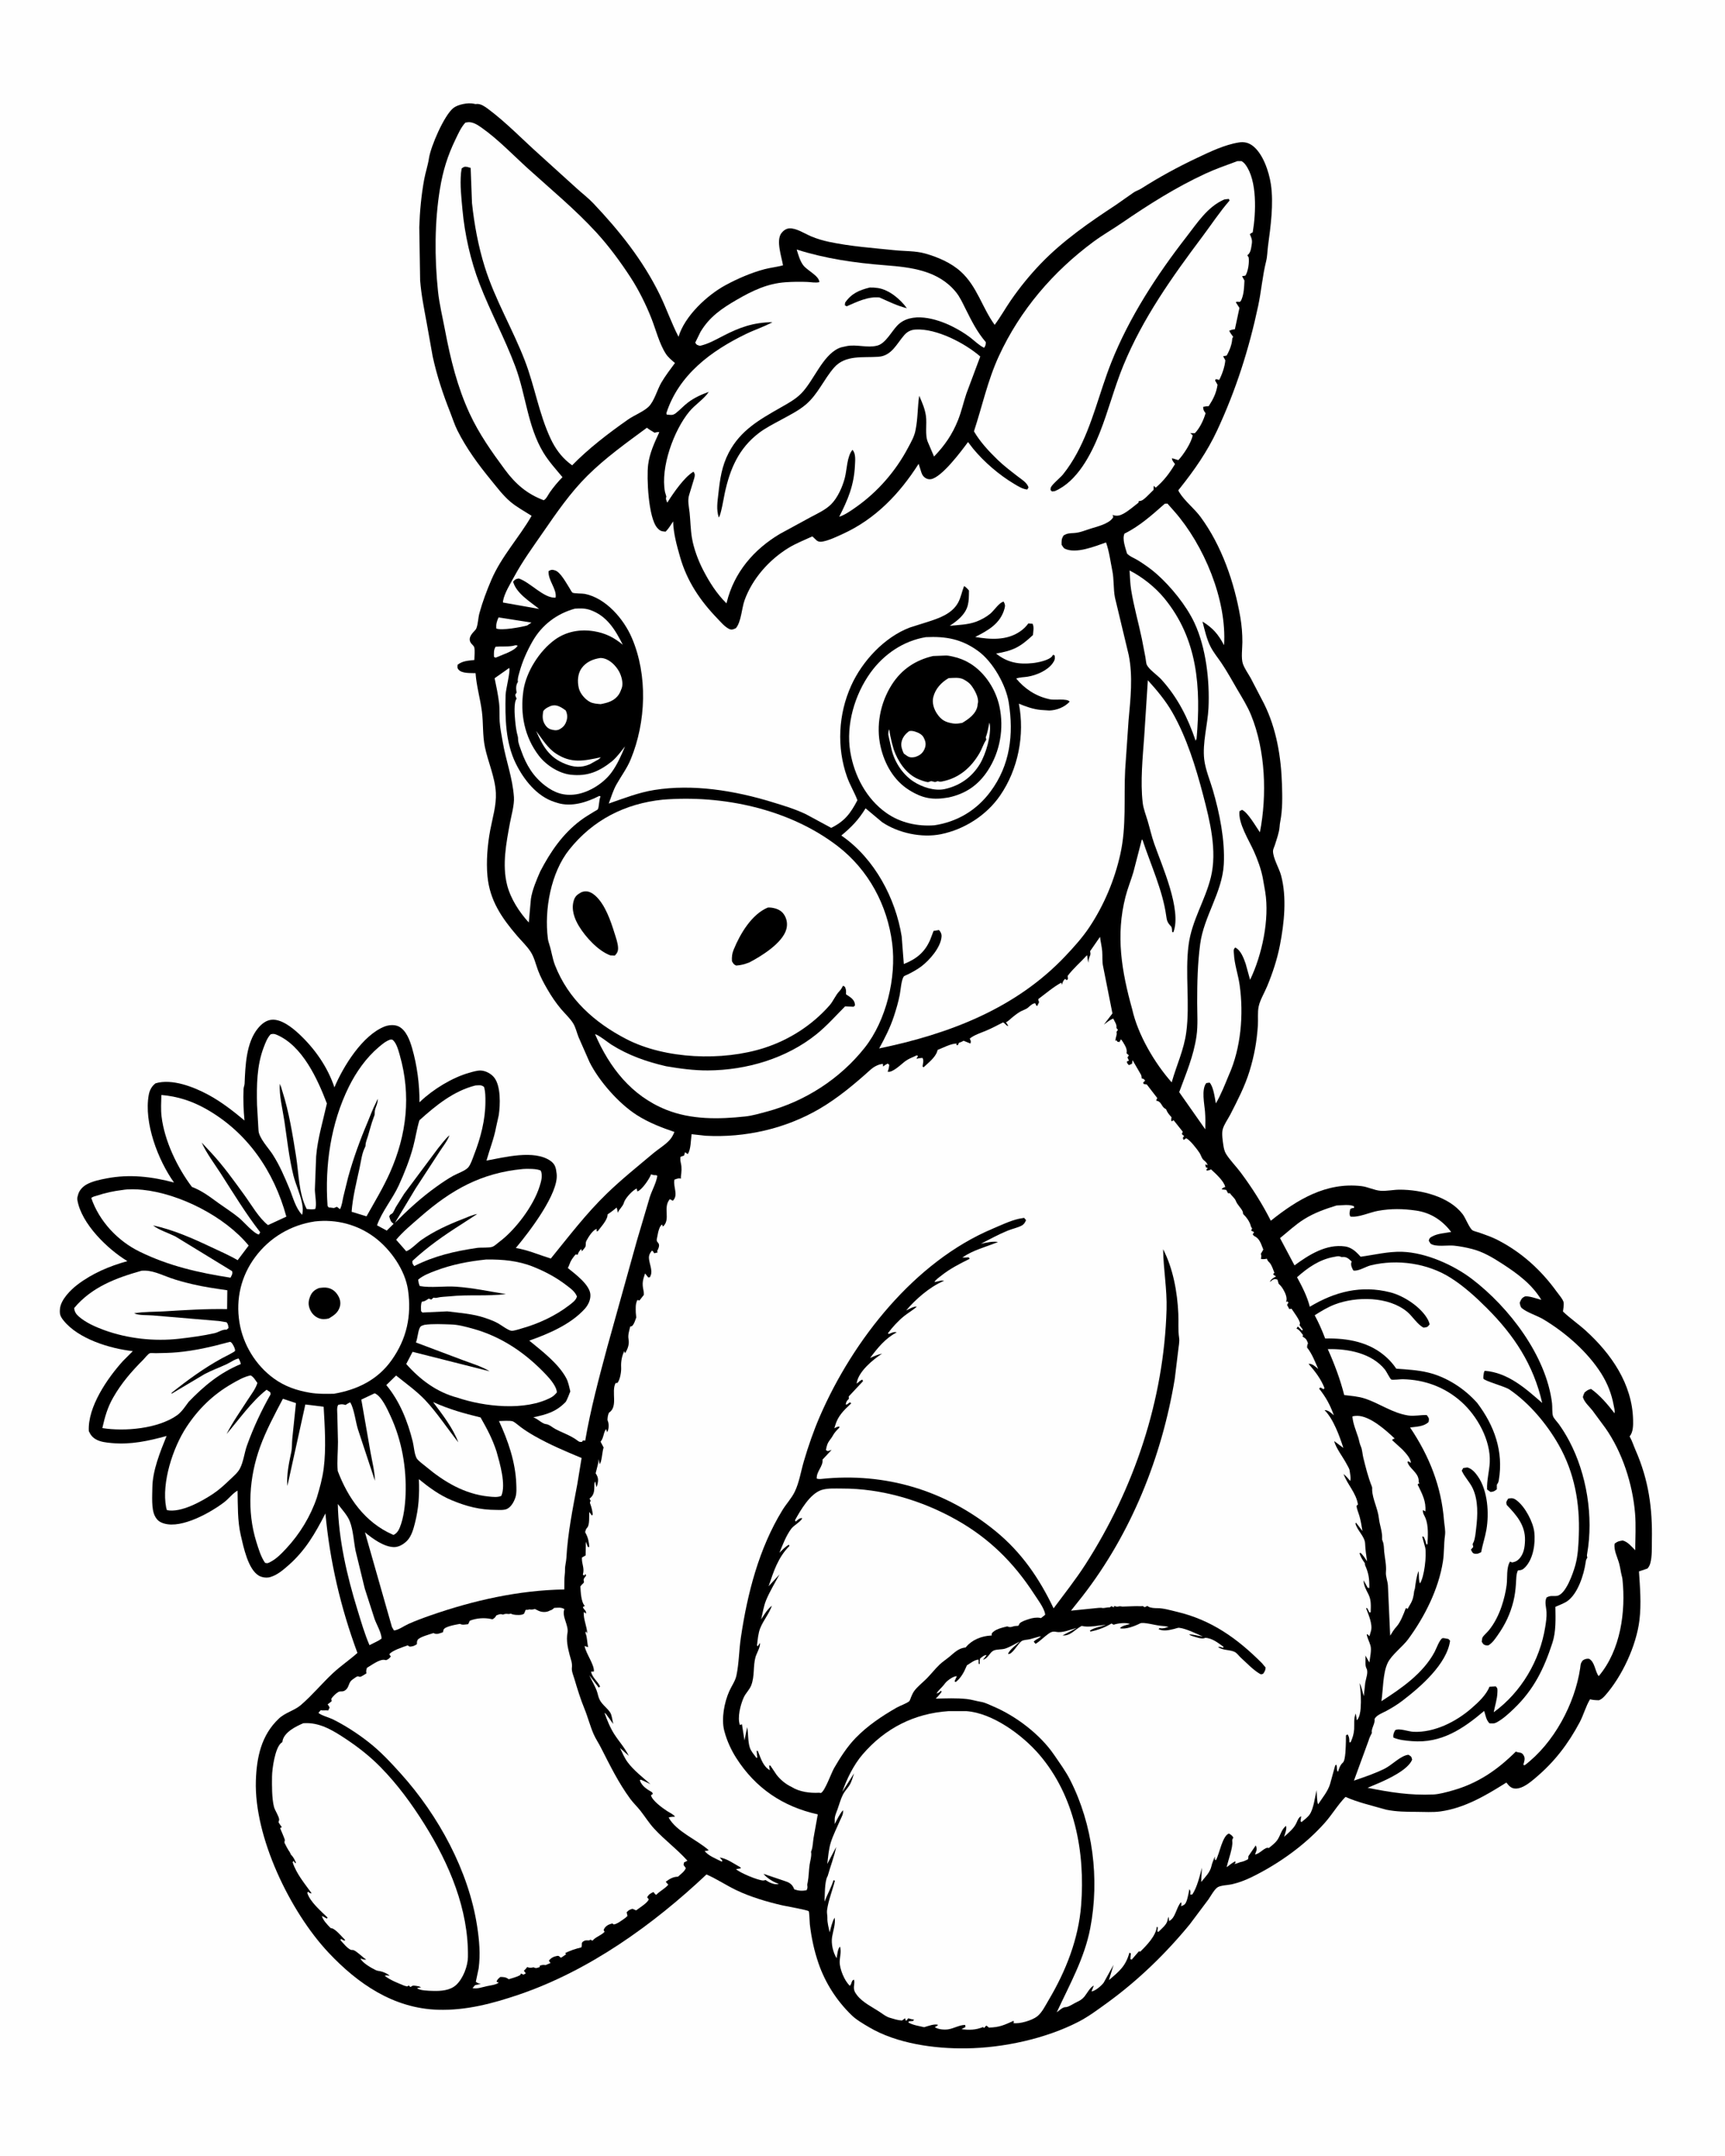 <svg version="1.1" xmlns="http://www.w3.org/2000/svg" style="display: block;" viewBox="0 0 1638 2048" width="1024" height="1280">
<path transform="translate(0,0)" fill="rgb(254,254,254)" d="M -0 -0 L 1638 0 L 1638 2048 L -0 2048 L -0 -0 z"/>
<path transform="translate(0,0)" fill="rgb(0,0,0)" d="M 398.035 215.867 C 398.5 200.847 399.943 185.548 402.628 170.753 C 403.877 163.872 406.207 157.11 407.247 150.242 C 408.946 139.019 421.678 109.434 430.491 102.551 C 434.832 99.161 444.047 97.415 449.531 98.478 L 450.582 98.708 C 452.175 99.034 450.887 98.813 452.969 98.743 C 456.578 98.621 460.357 101.24 463.165 103.324 C 480.313 116.052 496.126 132.529 512.103 146.81 L 547.465 178.864 C 552.749 183.7 558.418 187.957 563.359 193.169 C 588.108 219.276 610.532 247.353 626.393 279.832 C 632.778 292.907 637.595 307.083 644.266 319.886 C 650.077 300.319 671.251 280.447 689 270.825 C 700.305 264.696 713.644 258.927 726.075 255.688 C 731.821 254.19 737.803 253.645 743.503 252.019 C 742.147 243.974 736.677 228.414 741.973 221.467 C 743.775 219.102 746.416 217.157 749.419 216.951 C 756.031 216.496 764.036 221.907 770.108 224.481 C 775.575 226.799 781.55 228.548 787.342 229.771 C 807.779 234.086 829.24 235.602 850 237.729 C 859.407 238.692 869.215 238.218 878.402 240.788 C 890.399 244.143 903.152 249.603 912.446 258.083 C 927.927 272.208 932.547 292.066 944.527 308.585 C 950.1 301.164 954.504 293.134 959.754 285.516 C 968.367 273.017 977.82 261.365 988.336 250.427 C 1009.37 228.547 1034.37 211.319 1059.6 194.71 L 1076.7 182.722 C 1078.96 181.251 1081.56 180.509 1083.85 179.055 C 1100.89 168.226 1118.29 158.716 1136.55 150.094 C 1149.01 144.209 1162.91 137.441 1176.61 135.303 C 1181.16 134.592 1185.28 135.402 1189.06 138.102 C 1199.31 145.422 1205.09 163.138 1206.87 175 C 1209.64 193.427 1206.67 215.057 1204.18 233.454 C 1203.5 238.453 1203.56 243.463 1202.32 248.372 C 1198.91 261.94 1197.76 276.742 1194.81 290.569 C 1185.99 331.949 1173.69 370.529 1155.82 408.902 C 1146.43 429.056 1134.22 446.532 1120.42 463.866 C 1118.99 465.66 1118.53 465.431 1119.83 467.558 C 1124.96 475.933 1134.1 482.939 1140.05 491.005 C 1160.15 518.241 1172.22 553.35 1177.88 586.448 C 1179.22 594.299 1179.82 602.028 1179.8 609.988 C 1179.79 615.688 1178.45 625.265 1180.3 630.546 C 1181.92 635.194 1185.43 640 1187.84 644.365 L 1200.44 668.586 C 1212.2 692.331 1216.6 719.047 1217.42 745.304 C 1217.79 757.203 1218.05 768.69 1215.78 780.438 C 1215.46 782.085 1215.27 783.57 1215.16 785.238 C 1214.77 790.861 1212.31 797.406 1210.62 802.835 C 1210.2 804.174 1208.95 806.843 1208.91 808.145 C 1208.69 814.902 1214.73 824.723 1216.54 831.5 C 1222.14 852.348 1219.56 876.88 1215.47 897.823 C 1212.85 911.258 1208.53 924.375 1203.27 937.006 C 1200.76 943.055 1196.6 949.793 1195.27 956.142 C 1194.11 961.682 1194.9 968.256 1194.53 973.967 C 1193.54 989.304 1191.05 1003.1 1186.5 1017.78 C 1182.05 1032.13 1175.2 1045.32 1168.38 1058.64 C 1166.14 1063.01 1162.41 1068.03 1161.15 1072.68 C 1160.04 1076.77 1161.1 1083.61 1161.73 1087.83 C 1162.15 1090.67 1162.81 1093.79 1164.38 1096.25 C 1168.27 1102.37 1173.79 1107.86 1178.17 1113.72 C 1188.93 1128.14 1198.7 1143.53 1206.81 1159.58 C 1231.83 1139.59 1259.27 1122.82 1292.83 1126.7 C 1298.97 1127.41 1305.01 1130.66 1311.01 1131.13 C 1316.72 1131.59 1323.35 1130.07 1329.29 1130.08 C 1349.65 1130.08 1376.21 1136.53 1389.08 1153.44 C 1391.81 1157.02 1395.21 1166.25 1398.23 1168.56 C 1399.47 1169.5 1403.15 1170.29 1404.73 1170.86 C 1410.54 1172.93 1416.45 1174.92 1421.95 1177.73 C 1444.8 1189.38 1463.46 1206.35 1478.36 1226.99 C 1480 1229.27 1484.72 1234.69 1484.99 1237.5 C 1485.21 1239.87 1484.62 1243.44 1484.29 1245.81 C 1491.07 1252.32 1498.91 1257.62 1505.88 1263.95 C 1530.15 1285.97 1550.09 1314.7 1550.9 1348.59 C 1551.02 1353.8 1551.09 1360.32 1547.57 1364.5 L 1547.95 1365.11 C 1549.99 1368.78 1551.48 1373.49 1553.2 1377.41 C 1565.6 1405.7 1569.38 1432.4 1568.75 1463.18 C 1568.61 1470.05 1569.09 1478.52 1567.19 1485.12 C 1566.62 1487.09 1565.87 1488.49 1564.5 1489.99 L 1556.49 1492.69 C 1557.49 1507.9 1558.78 1523.54 1556.97 1538.75 C 1554.07 1563.08 1540.55 1592.25 1524.33 1610.6 C 1522.57 1612.59 1521 1614.06 1518.5 1615.08 C 1515.51 1615.04 1512.91 1614.89 1510 1614.18 C 1505.95 1620.85 1503.84 1629.15 1500.08 1636.2 C 1489.31 1656.37 1476.68 1673 1459.3 1687.87 C 1454.74 1691.77 1448.46 1697.21 1442.48 1698.61 C 1439.72 1699.25 1437.02 1699.18 1434.57 1697.5 C 1433.04 1696.45 1431.71 1694.69 1430.52 1693.28 C 1411.29 1705.38 1390.9 1717.54 1367.85 1720.7 C 1360.67 1721.68 1352.58 1721.11 1345.3 1721.09 C 1335.71 1721.07 1325.94 1721 1316.5 1719.06 L 1313.88 1718.34 C 1301.19 1714.66 1290.1 1712.28 1277.73 1706.9 C 1270.45 1714.36 1265.23 1723.4 1258.37 1731.18 C 1239.55 1752.54 1214.19 1770.54 1188.83 1782.98 C 1182.85 1785.91 1176.4 1788.39 1169.9 1789.88 C 1166.11 1790.75 1159.94 1790.78 1156.64 1792.53 C 1153.44 1794.23 1149.75 1801.12 1147.6 1804.21 L 1129.84 1827.92 C 1107.01 1855.75 1080.52 1881.42 1051.38 1902.55 C 1042.79 1908.77 1033.75 1915.54 1024.33 1920.41 C 992.981 1936.61 952.803 1945.28 917.531 1945.76 C 887.09 1946.18 851.372 1941.23 824.925 1925.5 C 819.152 1922.07 813.141 1918.65 808.31 1913.92 C 794.286 1900.18 783.612 1883.53 777.208 1864.95 C 773.101 1853.03 770.407 1840.37 768.976 1827.86 C 768.786 1826.2 768.531 1816.21 767.924 1815.49 C 766.955 1814.33 745.929 1810.62 742.898 1809.93 C 728.566 1806.65 712.16 1801.8 698.842 1795.34 C 689.3 1790.72 680.575 1784.86 670.822 1780.55 C 620.059 1828.45 559.291 1871.99 492.799 1894.65 C 467.827 1903.16 442.486 1909.89 415.819 1909.08 C 373.675 1907.81 339.688 1884.5 311.662 1854.62 C 275.314 1815.87 241.068 1744.98 242.829 1691.42 C 243.554 1669.36 247.905 1648.37 264.582 1632.57 C 270.823 1626.66 279.295 1624.99 285.501 1619.68 C 296.327 1610.4 305.652 1598.99 316.11 1589.25 C 323.432 1582.42 331.818 1576.81 339.282 1570.12 C 323.392 1527.25 313.088 1483.15 308.887 1437.63 C 299.081 1456.76 289.77 1472.95 273.413 1487.21 C 268.362 1491.62 263.055 1496.14 256.5 1498.07 C 253.155 1499.05 248.737 1498.49 245.739 1496.78 C 235.394 1490.87 231.055 1469.46 228.431 1458.11 C 225.323 1444.65 225.742 1429.68 225.433 1415.95 C 220.964 1418.33 217.163 1423.55 213.022 1426.74 C 200.26 1436.56 172.742 1452.18 155.762 1447.23 C 151.327 1445.93 148.921 1444.06 146.826 1439.89 C 143.466 1433.2 144.43 1420.82 144.498 1413.33 C 144.646 1396.94 151.926 1379.12 158.029 1364.04 C 140.909 1368.78 123.798 1372.47 105.906 1370.77 C 101.006 1370.31 95.597 1369.81 91.216 1367.42 C 87.686 1365.5 85.833 1363.08 84.165 1359.5 C 82.886 1336.48 101.912 1309.05 116.573 1292.84 L 125.95 1283.45 C 104.379 1281.07 74.194 1271.95 60.093 1254.26 C 56.954 1250.33 56.244 1248.09 56.789 1243 C 57.699 1234.52 66.739 1225.37 73.165 1220.46 C 87.276 1209.66 103.788 1202.64 120.803 1197.96 C 102.192 1186.73 77.103 1162.57 73.313 1140 C 73.018 1138.24 73.332 1137.15 73.814 1135.5 L 74.087 1134.45 C 75.231 1130.51 78.565 1127.03 82.115 1125.09 C 87.805 1121.98 94.725 1120.57 101.027 1119.36 C 122.827 1115.16 143.863 1117.65 165.06 1123.27 C 149.922 1102.04 136.291 1066.5 141.091 1040 C 141.879 1035.65 143.935 1031.71 147.5 1029.07 C 163.194 1024.35 183.888 1032.51 197.623 1039.92 C 210.06 1046.62 221.184 1055.33 232.016 1064.35 C 231.074 1054.6 230.697 1044.35 231.114 1034.55 C 231.197 1032.6 232.044 1031.18 232.122 1029.27 C 232.814 1012.32 233.603 990.23 244.952 976.602 C 248.27 972.619 252.607 969.076 257.969 968.661 C 267.146 967.95 277.388 976.17 283.712 982.052 C 298.654 995.949 310.919 1013.42 317.431 1032.87 C 325.881 1012.85 344.054 983.408 365.059 975.112 C 369.035 973.541 374.621 973.134 378.5 975.06 C 385.662 978.616 389.148 988.476 391.214 995.619 C 395.921 1011.89 398.331 1030.14 398.228 1047.1 L 399.146 1046.21 C 411.232 1034.74 429.277 1023.62 445.332 1019.09 C 448.846 1018.1 453.058 1016.7 456.731 1016.92 C 461.188 1017.19 466.092 1019.86 468.924 1023.24 C 475.65 1031.26 474.988 1049.59 473.507 1059.38 L 471.07 1070.29 C 469.043 1081.51 464.871 1091.55 461.856 1102.46 C 478.825 1099.38 507.14 1091.91 522.544 1102.64 C 527.324 1105.97 527.852 1109.64 528.496 1114.99 C 530.73 1133.49 502.211 1170.47 490.748 1184.23 L 489.691 1185.49 C 501.085 1187.31 511.909 1192.09 522.945 1195.51 C 540.219 1174.3 556.32 1153.02 576.022 1133.92 C 590.06 1120.31 605.516 1107.93 620.484 1095.35 C 625.42 1091.2 631.545 1087.69 635.816 1082.92 C 637.923 1080.57 639.153 1078.13 640.371 1075.25 C 628.001 1071.05 615.935 1066.37 604.852 1059.34 C 587.777 1048.51 568.805 1027.07 559.754 1008.93 L 549.234 985 C 547.629 980.868 546.554 975.941 544.236 972.163 C 541.296 967.371 536.475 962.96 532.813 958.644 C 527.795 952.732 523.523 946.321 519.634 939.626 C 516.257 933.813 513.086 927.871 510.746 921.556 C 508.589 915.733 507.123 909.104 503.671 903.899 C 500.091 898.499 495.133 893.828 490.914 888.901 C 476.336 871.876 464.998 855.405 462.802 832.373 C 461.463 818.322 462.833 802.101 465.464 788.246 C 467.669 776.635 471.345 764.998 470.76 753.052 C 470.05 738.547 463.424 724.088 460.427 709.914 C 458.03 698.58 458.965 687.415 457.533 676.087 C 455.973 663.742 452.386 652 451.478 639.435 C 446.869 639.229 438.723 639.899 435.41 636.183 C 433.898 634.485 434.325 633.576 434.442 631.44 C 439.275 627.679 444.458 627.625 450.319 626.955 C 450.344 623.42 451.024 618.392 450.27 615.019 C 449.975 613.701 448.399 612.459 447.561 611.447 C 443.789 606.89 447.309 602.575 450.584 599.158 C 451.378 598.33 451.98 597.625 452.378 596.518 C 453.924 592.226 453.92 586.993 455.143 582.501 C 458.037 571.872 462.153 560.926 466.493 550.807 C 476.098 528.412 492.772 510.806 504.715 489.98 C 498.051 485.711 490.599 481.714 484.552 476.603 C 477.615 470.741 471.832 462.958 466.068 455.921 C 454.063 441.265 442.833 425.986 434.289 408.971 C 431.502 403.422 429.675 397.431 427.391 391.668 C 420.524 374.347 414.773 357.012 410.789 338.752 L 405.063 306.679 C 402.58 292.988 399.922 280.252 398.84 266.335 L 398.035 215.867 z"/>
<path transform="translate(0,0)" fill="rgb(254,254,254)" d="M 487.181 613.482 C 489.188 612.986 489.485 612.597 491.5 613.331 C 488.443 618.386 477.951 621.453 472.408 623.978 L 470.5 624.742 L 468.979 624 C 468.918 620.414 468.607 617.552 470.5 614.349 C 475.788 613.836 481.028 614.436 486.241 613.635 L 487.181 613.482 z"/>
<path transform="translate(0,0)" fill="rgb(254,254,254)" d="M 473.319 586.5 L 504.588 591.393 L 500.57 594.111 C 495.341 595.668 476.027 599.22 471.154 597 C 470.849 592.816 471.606 590.3 473.319 586.5 z"/>
<path transform="translate(0,0)" fill="rgb(254,254,254)" d="M 509.034 694.357 C 514.709 701.888 519.743 710.49 527.721 715.748 C 542.53 725.508 554.189 722.784 570.5 719.348 L 568.514 721.214 L 560.091 725.939 C 551.908 729.49 544.756 728.894 536.606 725.639 C 521.338 719.541 515.249 708.714 509.034 694.357 z"/>
<path transform="translate(0,0)" fill="rgb(254,254,254)" d="M 523.165 670.5 L 524.52 670.181 C 529.329 669.246 533.447 672.254 537.138 674.859 C 538.853 678.668 539.026 681.974 537.418 686.022 C 536.053 689.455 533.761 691.56 530.5 693.117 C 528.9 693.629 527.871 693.815 526.175 693.558 C 522.55 693.008 520.201 692.143 518.02 689.154 C 514.789 684.725 514.881 680.678 515.805 675.5 C 517.809 672.73 520.1 671.867 523.165 670.5 z"/>
<path transform="translate(0,0)" fill="rgb(254,254,254)" d="M 569.966 625.035 C 571.226 625.022 572.377 625.154 573.597 625.486 C 579.593 627.115 584.951 632.632 587.869 638.015 C 590.099 642.128 591.975 648.982 590.368 653.554 L 589.998 654.5 C 589.321 656.329 588.68 657.961 587.597 659.605 C 583.521 665.79 577.144 667.612 570.274 668.865 C 566.877 668.557 563.098 668.395 560.049 666.733 C 555.417 664.21 550.747 658.791 549.529 653.605 C 548.068 647.389 548.425 639.936 552.246 634.673 C 556.486 628.833 563.074 626.003 569.966 625.035 z"/>
<path transform="translate(0,0)" fill="rgb(254,254,254)" d="M 320.657 1428.66 C 324.329 1433.54 329.926 1439.52 332.071 1445.2 C 335.371 1453.92 335.721 1464 337.528 1473.15 L 346.261 1509 L 355.614 1538 C 357.518 1543.26 362.174 1551.07 362.219 1556.5 L 359.183 1558.5 L 350.734 1562.76 C 346.014 1551.83 342.763 1540.36 339.25 1529 C 329.374 1497.06 321.31 1462.15 320.657 1428.66 z"/>
<path transform="translate(0,0)" fill="rgb(254,254,254)" d="M 545.87 578.156 C 550.685 577.824 555.275 577.715 559.905 579.279 C 576.14 584.763 584.096 598.129 591.341 612.486 C 582.983 605.524 574.739 601.362 563.846 599.608 C 550.69 597.49 537.476 599.88 526.648 607.785 C 512.218 618.32 499.605 638.019 496.962 655.834 C 493.681 677.955 497.852 699.988 511.712 717.986 C 518.519 726.823 530.491 734.59 541.703 735.884 C 557.742 737.733 569.089 732.836 581.326 722.937 C 585.967 718.926 589.656 713.777 593.463 708.988 C 589.973 717.421 586.002 726.423 580.568 733.818 C 573.136 743.931 559.524 752.611 547.085 754.524 C 535.571 756.294 526.593 753.202 517.524 746.265 C 506.277 737.662 499.581 726.594 494.929 713.353 C 493.806 710.157 492.173 706.302 491.898 702.924 C 491.802 701.753 491.92 700.73 491.593 699.568 C 490.185 694.567 489.533 689.41 489.069 684.234 C 488.636 679.419 487.593 667.167 490.5 663.663 C 489.76 662.322 489.494 661.462 489.145 660 L 490.5 657.808 L 490.338 657.025 C 489.786 653.764 489.877 650.368 491.743 647.741 C 491.119 644.984 492.329 641.656 493.045 638.962 C 495.806 628.569 500.326 618.405 505.669 609.088 C 514.583 593.542 528.663 582.919 545.87 578.156 z"/>
<path transform="translate(0,0)" fill="rgb(254,254,254)" d="M 1072.68 541.908 C 1084.68 548 1096.92 557.724 1105.5 568.118 C 1137.69 607.136 1140.47 653.52 1136.34 701.5 L 1135.41 703.672 C 1128.09 681.968 1118.42 662.652 1102.9 645.5 C 1099.36 641.581 1091.3 636.097 1089.1 631.683 C 1088.3 630.072 1088.1 626.368 1087.74 624.498 L 1084.36 606.969 C 1081.14 591.413 1076.72 576.246 1074.19 560.55 C 1073.2 554.42 1073.02 548.104 1072.68 541.908 z"/>
<path transform="translate(0,0)" fill="rgb(254,254,254)" d="M 451.27 1031.11 C 454.641 1030.98 456.727 1030.26 459.5 1032.44 C 460.894 1036.99 460.862 1041.86 460.852 1046.59 C 460.814 1063.74 456.264 1081.11 450.055 1096.97 C 448.713 1100.4 446.944 1106.13 444.541 1108.91 C 441.75 1112.15 434.23 1114.67 430.339 1116.83 C 424.763 1119.93 419.344 1123.64 414.166 1127.35 C 399.814 1137.66 387.288 1149.13 374.869 1161.62 L 394.397 1129.15 L 417.4 1093.81 C 420.437 1089.1 424.866 1083.68 426.695 1078.4 C 422.58 1081.92 419.149 1086.82 415.69 1091.01 L 383.662 1133.99 L 375.683 1146.76 C 374.971 1148.02 373.516 1151.64 372.511 1152.5 C 370.752 1154 370.611 1153.03 369.47 1155.5 C 370.645 1158.97 370.582 1160.38 373.667 1162.5 L 367.148 1168.96 L 357.882 1163.95 C 362.52 1150.8 372.682 1138.83 378.593 1125.92 C 383.924 1114.28 388.945 1101.58 392.264 1089.21 C 394.496 1080.89 395.62 1072.43 398.165 1064.15 C 413.739 1050.08 430.627 1036.35 451.27 1031.11 z"/>
<path transform="translate(0,0)" fill="rgb(254,254,254)" d="M 216.27 1275.13 L 218.5 1274.62 L 219.366 1275.17 C 220.932 1276.5 223.234 1281.02 223.079 1283.14 C 223.01 1284.08 212.247 1289.33 210.812 1290.11 C 193.703 1299.44 177.69 1311.12 162.5 1323.28 L 163 1323.78 L 194.134 1305.26 C 200.858 1301.67 208.096 1299.1 215 1295.89 C 218.626 1294.21 222.615 1291.11 226.5 1290.45 C 227.456 1292.29 228.151 1293.67 228.5 1295.74 C 208.527 1304.05 193.855 1316.23 178.988 1331.61 C 175.77 1335.96 172.302 1341.35 167.817 1344.49 C 149.648 1357.18 118.31 1359.93 97.002 1356.56 C 99.392 1345.92 101.901 1336.91 107.392 1327.37 C 115.362 1313.52 124.65 1302.84 135.831 1291.62 C 137.229 1290.22 140.333 1286.22 141.982 1285.49 C 142.932 1285.06 146.544 1285.41 147.707 1285.39 C 154.518 1285.25 161.382 1285.19 168.168 1284.56 C 184.509 1283.06 200.475 1279.46 216.27 1275.13 z"/>
<path transform="translate(0,0)" fill="rgb(254,254,254)" d="M 483.439 634.5 C 484.884 636.918 480.147 655.018 480.02 660 C 479.467 681.69 479.88 705.173 489.619 725.077 C 497.102 740.371 509.562 756.415 526.499 761.815 L 528 762.278 L 529.455 762.756 C 542.739 766.787 557.187 762.083 569 756.062 L 570.194 756.5 C 568.542 760.134 569.009 766.19 567.536 768.888 C 567.391 769.154 564.738 770.573 564.306 770.835 C 559.885 773.519 555.389 776.208 551.248 779.311 C 534.206 792.08 522.64 809.077 512.949 827.704 C 509.424 835.795 505.351 845.16 504.051 853.933 L 502.05 876.305 C 492.973 866.388 484.687 853.585 481.401 840.481 C 476.629 821.449 480.609 800.988 484.061 782.172 C 485.443 774.635 488.43 764.658 487.93 757.208 C 486.691 738.751 480.23 722.397 477.204 704.345 C 476.165 698.149 474.818 691.754 474.397 685.5 C 473.997 679.569 474.505 673.488 473.797 667.594 C 472.853 659.736 471.187 652.025 469.581 644.252 L 483.439 634.5 z"/>
<path transform="translate(0,0)" fill="rgb(254,254,254)" d="M 355.667 1323.5 C 362.19 1326.12 367.709 1338.65 370.568 1344.77 C 381.428 1368.03 385.962 1394.12 385.019 1419.62 C 384.652 1429.54 383.278 1441.93 379.438 1451.21 C 378.218 1454.16 376.403 1456.75 373.5 1458.06 L 372.412 1457.58 C 346.419 1445.98 330.286 1423.04 320.569 1397.25 C 319.794 1388.11 320.812 1378.69 320.798 1369.51 L 320.199 1344 C 320.159 1341.06 319.488 1337.09 321.012 1334.5 C 323.042 1334.01 324.403 1333.68 326.468 1334.18 L 328 1334.58 C 329.496 1333.56 330.802 1332.74 332.5 1332.1 C 336.265 1338.7 337.422 1350.07 339.763 1357.69 L 355.936 1406.62 C 355.673 1397.49 353.392 1388.94 351.79 1380 L 342.973 1329.47 L 355.667 1323.5 z"/>
<path transform="translate(0,0)" fill="rgb(254,254,254)" d="M 376.012 1306.62 C 385.076 1313.97 395.605 1321.43 403.596 1329.91 C 414.965 1341.99 424.735 1356.98 435.103 1370.09 C 430.009 1356.42 419.827 1343.43 411.132 1331.82 C 426.146 1338.58 440.258 1342.6 456.248 1346.44 C 462.477 1357.45 467.416 1366.6 471.38 1378.75 C 474.465 1389.58 480.631 1410.46 475.926 1420.95 C 472.347 1422.54 467.903 1421.94 464.081 1421.57 C 441.106 1419.3 421.604 1407.63 404.3 1393.11 C 402.166 1391.31 396.644 1387.41 395.454 1385.07 C 393.22 1380.7 392.98 1373.97 391.767 1369.13 C 386.962 1349.95 379.454 1331.02 366.714 1315.69 L 376.012 1306.62 z"/>
<path transform="translate(0,0)" fill="rgb(254,254,254)" d="M 496.642 1110.44 C 500.294 1110.17 510.624 1110.04 513.5 1112.12 C 515.386 1116.89 513.804 1122.15 512.333 1126.88 C 506.544 1145.48 489.303 1168.35 473.748 1179.89 C 472.054 1181.15 469.508 1183.59 467.688 1184.28 C 464.208 1185.6 456.851 1184.81 452.667 1185.43 C 431.556 1188.57 412.385 1192.96 393.221 1202.66 C 391.823 1200.6 391.252 1200.34 391.5 1197.78 C 405.842 1184.41 421.351 1173.59 437.865 1163.09 L 453.082 1153.18 C 448.331 1153.99 443.101 1156.5 438.593 1158.25 C 425.272 1163.43 412.073 1169.51 400.28 1177.66 C 395.814 1180.74 390.552 1186.73 385.662 1188.6 L 376.066 1177.65 C 382.837 1169.57 391.122 1162.86 399.031 1155.93 C 428.454 1130.15 457.128 1114.07 496.642 1110.44 z"/>
<path transform="translate(0,0)" fill="rgb(254,254,254)" d="M 461.591 1196.41 C 477.261 1196.25 492.076 1197.51 506.776 1203.5 C 518.147 1208.14 528.021 1213.4 537.793 1220.88 C 541.779 1223.93 545.793 1226.73 547.791 1231.5 C 546.905 1235.15 543.445 1237.51 540.6 1239.72 C 527.383 1249.96 511.22 1257.44 495.144 1261.95 C 492.941 1262.57 487.684 1264.37 485.535 1264.11 C 482.357 1263.74 475.66 1258.56 472.611 1256.9 C 468.656 1254.75 464.307 1253.19 460.047 1251.75 C 448.715 1247.93 436.397 1247.2 424.604 1245.67 L 401 1246.79 L 399.731 1245.5 C 399.66 1242.49 399.298 1239.33 400.474 1236.5 C 402.89 1236.29 404.244 1235.37 406.214 1234.08 L 407 1233.56 L 409.441 1234.5 L 411.5 1232.66 C 412.815 1232.87 413.709 1233.03 415.023 1232.7 C 418.889 1231.74 422.889 1231.83 426.829 1231.41 C 444.656 1229.49 462.727 1231.51 480.308 1229.25 C 464.554 1226.76 448.814 1223.31 432.865 1222.23 C 421.845 1221.49 409.139 1223.53 398.5 1221.62 C 397.565 1219.42 397.207 1217.88 397.012 1215.5 C 401.984 1211.37 407.821 1209.2 413.784 1206.96 C 429.321 1201.1 445.087 1198.11 461.591 1196.41 z"/>
<path transform="translate(0,0)" fill="rgb(254,254,254)" d="M 134.264 1207.09 C 144.071 1206.2 152.417 1210.69 161.463 1213.88 C 168.266 1216.29 175.388 1218.15 182.405 1219.83 C 193.318 1222.45 204.608 1224 215.706 1225.64 L 215.511 1243.54 C 195.532 1243.17 175.898 1244.44 156 1245.65 C 146.506 1246.23 136.555 1245.92 127.182 1247.5 C 131.704 1249.71 139.634 1249.07 144.788 1249.52 L 207.759 1254.85 L 215 1256.03 C 216.563 1257.91 216.478 1259.12 216.855 1261.5 L 215 1263.09 C 210.93 1262.62 207.451 1265.55 203.473 1266.44 C 192.72 1268.85 181.071 1270.41 170.126 1271.66 C 146.373 1274.37 121.158 1271.6 98.773 1263.48 C 90.584 1260.51 81.138 1256.32 74.571 1250.51 C 71.994 1248.23 70.506 1245.93 70.251 1242.5 C 86.882 1222.6 109.957 1213.94 134.264 1207.09 z"/>
<path transform="translate(0,0)" fill="rgb(254,254,254)" d="M 237.782 1306.5 C 240.646 1307.78 242.393 1311.18 244.273 1313.69 C 242.698 1319.15 238.255 1324.8 235.143 1329.63 C 228.293 1340.28 220.754 1350.92 214.995 1362.19 C 226.756 1348.48 238.814 1331.22 253 1320.13 L 256.5 1322.49 L 256.804 1324.5 C 247.999 1340.01 240.365 1356.35 234.357 1373.15 C 231.851 1380.15 231.058 1388.64 227.618 1395.1 C 225.477 1399.12 221.278 1402.55 218.03 1405.68 C 212.985 1410.54 207.801 1415.28 201.948 1419.15 C 191.118 1426.3 171.689 1437.19 158.333 1434.5 L 157.608 1431.98 C 153.107 1408.53 163.957 1375.34 176.78 1355.74 C 187.975 1338.62 201.964 1324.88 219.713 1314.63 C 225.524 1311.28 231.162 1307.94 237.782 1306.5 z"/>
<path transform="translate(0,0)" fill="rgb(254,254,254)" d="M 256.859 982.5 C 258.963 981.921 260.309 981.982 262.293 982.808 C 287.043 993.12 301.365 1024.93 310.278 1048.2 C 306.572 1064.99 301.471 1081.31 300.069 1098.55 L 298.863 1130.05 C 298.878 1134.33 300.928 1145.2 299.127 1148.5 C 296.349 1148.95 293.933 1148.77 291.14 1148.5 C 283.52 1133.98 283.587 1114.59 281.023 1098.5 C 277.791 1078.22 274.332 1056.32 268.046 1036.77 L 267.667 1035.61 C 267.132 1033.4 266.496 1031.57 265.559 1029.5 C 264.796 1040.43 268.303 1054.1 269.928 1065 C 272.493 1082.21 274.281 1099.72 278.503 1116.63 C 280.704 1125.44 284.887 1133.77 286.599 1142.62 C 287.372 1146.61 287.736 1149.98 286.762 1153.98 C 280.539 1147.65 278.05 1137.18 274.654 1129.02 C 269.948 1117.71 265.422 1107.01 258.795 1096.66 C 254.812 1090.44 245.445 1080.77 245.294 1073.41 L 243.919 1049.5 C 243.52 1031.17 243.638 1012.38 250.227 995 C 251.876 990.651 253.599 985.909 256.859 982.5 z"/>
<path transform="translate(0,0)" fill="rgb(254,254,254)" d="M 116.213 1130.37 C 121.986 1129.37 129.444 1129.63 135.275 1130.22 C 170.333 1133.81 213.328 1155.53 235.986 1183.16 L 225.519 1197.07 C 217.765 1192.47 209.106 1188.78 200.948 1184.91 C 183.38 1176.57 164.188 1168 145.155 1164.07 C 150.673 1168.33 159.881 1171.29 166.346 1174.5 L 219.035 1206.72 L 220.276 1207.5 C 220.927 1210.25 219.938 1211.19 218.738 1213.69 C 188.289 1208.92 160.373 1202.62 132.5 1189 C 111.642 1178.82 94.044 1160.1 86.515 1138.06 C 87.641 1136.71 89.988 1136.36 91.654 1135.81 C 99.865 1133.08 107.62 1131.41 116.213 1130.37 z"/>
<path transform="translate(0,0)" fill="rgb(254,254,254)" d="M 1284.3 1345.5 C 1285.84 1345.05 1287.39 1344.88 1289.01 1344.9 C 1301.05 1345.03 1316.3 1358.67 1324.49 1366.5 C 1323.23 1366.95 1322.73 1366.81 1322.03 1368 L 1331.57 1376.68 C 1334.41 1379.69 1339.92 1385.3 1339.79 1389.63 L 1337.75 1388.23 L 1336.55 1388.5 C 1338.14 1394.95 1346.61 1398.37 1347.26 1406.02 L 1347.26 1407.13 C 1348.55 1412.04 1346.95 1407.61 1346.34 1410.27 C 1346.27 1410.57 1346.59 1410.84 1346.73 1411.12 C 1350.69 1419.33 1354.43 1426.18 1353.59 1435.72 L 1351.3 1434.4 C 1350.94 1437.44 1352.68 1439.45 1353.76 1442.12 C 1356.67 1449.32 1356.07 1459.4 1355.56 1466.94 L 1354.5 1467 C 1354.01 1464.43 1353.17 1462.27 1352.14 1459.87 L 1350.58 1459.5 L 1353.5 1470.21 C 1354.91 1477.56 1352.61 1497.86 1348.5 1504.13 C 1346.98 1500.87 1347.79 1496.09 1347.08 1492.38 C 1345.15 1497.78 1344.45 1503.14 1343.7 1508.81 L 1342.96 1511.5 C 1342.42 1516.33 1341.79 1519.66 1339.23 1523.97 L 1336.62 1528.5 L 1335.77 1527.5 L 1334.91 1527.92 C 1333.05 1532.98 1329.84 1541.24 1326.18 1545.18 C 1323.76 1547.77 1322.05 1550.73 1320.18 1553.73 L 1318.04 1506.1 C 1317.79 1501.94 1315.77 1497.34 1316.15 1493.26 C 1316.73 1486.87 1315.17 1480.41 1314.5 1474.07 C 1314.15 1470.74 1314.39 1467.36 1313.15 1464.19 C 1312.67 1462.96 1312.45 1462.69 1312.53 1461.32 C 1312.86 1455.02 1310.12 1448.47 1309.46 1442.2 C 1308.53 1433.3 1303.36 1423.84 1303.06 1415.34 C 1303.02 1413.95 1303.28 1413.23 1302.72 1411.85 C 1299.25 1403.33 1296.85 1393.52 1294.63 1384.56 C 1293.77 1381.09 1293.72 1376.96 1292.25 1373.77 C 1291.05 1371.15 1290.72 1368.12 1289.81 1365.34 C 1287.7 1358.92 1284.85 1352.27 1284.3 1345.5 z"/>
<path transform="translate(0,0)" fill="rgb(254,254,254)" d="M 402.848 1258.5 C 410.868 1257.33 420.057 1257.89 428.168 1258.12 C 435.031 1258.32 441.422 1260.11 448 1261.88 C 476.052 1269.44 499.274 1285.36 519.09 1306.5 C 522.496 1310.13 528.806 1317.6 528.674 1322.75 C 527.095 1324.53 525.463 1326.26 523.35 1327.39 C 498.694 1340.62 459.654 1336.26 434.319 1327.67 C 414.657 1322.49 398.873 1310.62 385.643 1295.68 L 391.658 1284.11 L 464.843 1302.6 C 457.417 1297.94 447.128 1294.95 438.891 1291.81 L 394.861 1275.23 C 396.501 1270.94 396.587 1265.95 398.182 1262 C 399.267 1259.31 400.37 1259.4 402.848 1258.5 z"/>
<path transform="translate(0,0)" fill="rgb(254,254,254)" d="M 153.066 1040.13 C 168.385 1041.42 182.053 1045.82 195.5 1053.41 C 234.733 1075.54 260.022 1112.54 271.774 1155.7 L 254.36 1163.73 C 245.914 1157.32 238.315 1144.03 232.018 1135.36 C 221.755 1121.24 211.755 1107.16 199.806 1094.38 L 191.34 1085.3 C 196.044 1095.73 203.765 1105.81 209.933 1115.45 C 221.896 1134.14 233.303 1152.95 246.937 1170.5 L 245.709 1172.71 C 240.745 1171.72 231.348 1160.59 226.954 1156.97 C 220.842 1151.92 214.305 1147.81 207.89 1143.22 C 198.766 1136.69 192.648 1131.63 182.036 1127.41 C 168.184 1109.04 155.989 1083.65 153.248 1060.55 C 152.453 1053.86 152.892 1046.86 153.066 1040.13 z"/>
<path transform="translate(0,0)" fill="rgb(254,254,254)" d="M 268.493 1328.71 L 280.906 1332.83 L 277.431 1366.48 C 277 1370.73 277.286 1375.53 276.385 1379.66 C 274.25 1389.44 271.813 1401.58 272.744 1411.55 L 289.813 1334.13 L 307.2 1336.29 C 308.29 1354.91 309.637 1376.25 307.267 1394.74 C 306.056 1404.19 303.495 1413.39 300.774 1422.5 C 294.797 1440.3 284.55 1457.09 271.8 1470.79 C 267.445 1475.47 262.857 1480.33 257.172 1483.39 C 254.828 1484.65 254.098 1485.32 251.5 1484.51 C 247.481 1478.55 245.392 1471.4 243.268 1464.6 C 234.166 1435.46 236.453 1403.14 246.773 1374.59 C 252.54 1358.64 260.63 1343.7 268.493 1328.71 z"/>
<path transform="translate(0,0)" fill="rgb(254,254,254)" d="M 370.533 987.5 L 372.258 987.489 C 376.193 989.899 378.258 997.922 379.467 1002.15 C 390.396 1040.39 386.204 1077.75 370.185 1113.84 C 363.79 1128.24 355.584 1141.7 347.913 1155.43 L 333.758 1151.07 C 334.776 1137.17 338.411 1122.9 341.366 1109.27 C 342.642 1103.38 343.498 1095.9 346.145 1090.51 C 346.653 1089.48 346.961 1089.13 346.97 1087.95 C 346.994 1085.12 348.494 1081.82 349.318 1079.06 C 351.044 1073.27 352.517 1067.2 354.671 1061.56 C 355.317 1059.87 355.741 1059.12 355.682 1057.25 C 355.533 1052.56 358.972 1048.59 358.5 1043.78 L 356.888 1047.5 C 353.778 1053.34 351.439 1060.11 348.843 1066.23 C 341.657 1083.16 335.371 1100.48 330.471 1118.22 L 325.901 1136.75 C 325.058 1140.66 324.581 1145.1 322.721 1148.65 L 319.821 1146.36 L 316.967 1147.5 L 313.321 1147.05 L 312 1146.98 L 310.911 1145.5 C 308.22 1106.99 313.967 1067.07 331.175 1032.26 C 338.044 1018.37 347.63 1004.71 359.493 994.696 C 362.904 991.814 366.244 988.946 370.533 987.5 z"/>
<path transform="translate(0,0)" fill="rgb(254,254,254)" d="M 618.162 1115.5 C 619.503 1115.99 620.442 1116.29 621.896 1116.31 C 623.544 1116.34 622.568 1116.01 624.123 1117 C 622.986 1123.95 619.257 1130.23 617.039 1136.9 L 604.673 1178.68 L 576.595 1279.52 C 568.767 1308.74 560.704 1338.68 555.619 1368.5 L 553.5 1368.27 L 552.606 1369.66 C 549.898 1369.96 549.498 1369.25 547.311 1367.69 C 541.088 1363.26 533.645 1360.89 526.963 1357.27 C 524.513 1355.95 521.221 1352.98 518.482 1352.81 C 515.31 1352.6 510.943 1348.37 507.742 1346.92 L 506.339 1346.31 C 518.993 1343.64 528.199 1341.05 537.247 1331.51 C 538.955 1328.42 540.153 1325 541.472 1321.73 C 540.474 1317.57 539.613 1312.81 537.57 1309.03 C 530.013 1295.04 514.552 1283.38 502.498 1273.46 C 520.837 1267.04 541.981 1257.94 555.201 1243.29 C 558.554 1239.57 561.013 1234.39 560.504 1229.28 C 559.581 1220.04 545.892 1210.03 539.116 1204.5 C 539.685 1203.47 540.101 1202.63 540.483 1201.5 C 541.891 1197.33 543.721 1194.91 546.5 1191.6 L 548.5 1191.87 C 549.111 1189.47 550.244 1188.2 551.813 1186.39 L 552.5 1188.55 C 553.212 1187.6 555.72 1184.96 555.94 1184 C 556.518 1181.46 555.558 1180.84 557.061 1178.1 C 558.894 1174.76 562.799 1168.44 566.5 1167.37 L 566.383 1169.5 L 567.587 1169.5 C 570.738 1165.14 577.024 1158.71 576.906 1153.5 C 579.98 1151.61 582.702 1149.35 585.5 1147.08 C 585.912 1148.28 586.167 1149.38 586.328 1150.63 L 586.5 1152.01 C 587.958 1148.63 591.195 1146.13 592.309 1142.76 L 592.712 1141.5 C 594.492 1137.37 600.474 1130.86 604.5 1128.98 L 605.142 1131.7 L 605.852 1131.47 C 609.869 1129.55 616.056 1120.53 617.778 1116.48 L 618.162 1115.5 z"/>
<path transform="translate(0,0)" fill="rgb(254,254,254)" d="M 1090.02 646.19 C 1098.56 655.604 1106.94 665.61 1113.26 676.668 C 1126.88 700.451 1135.64 728.893 1142.55 755.34 C 1148.93 779.745 1156.05 808.122 1149.88 833.272 C 1144.34 855.827 1131.67 874.28 1128.67 897.982 C 1125.25 925.073 1130.13 953.363 1126.52 980.488 C 1124.27 997.449 1117.2 1011.94 1112.67 1028.17 C 1096.41 1009.85 1080.49 982.723 1075.18 958.776 C 1065.14 922.812 1059.34 888.687 1068.78 851.867 C 1070.8 843.987 1073.88 836.446 1076.23 828.667 L 1084.3 797.496 L 1084.99 797.894 C 1092.6 821.073 1104.18 845.872 1107.48 870.102 C 1108.08 874.567 1108.66 876.423 1111.87 879.766 C 1113.17 881.111 1112.96 883.64 1113.17 885.5 L 1114.28 885.5 C 1122.42 864.342 1103.34 822.241 1096.11 801.528 C 1093.59 794.321 1091.98 787.017 1089.83 779.732 C 1088.18 774.139 1085.81 768.305 1085.13 762.522 C 1082.76 742.295 1085.14 719.741 1086.58 699.503 L 1090.02 646.19 z"/>
<path transform="translate(0,0)" fill="rgb(254,254,254)" d="M 473.717 1349.86 C 476.42 1349.78 484.384 1349.27 486.715 1350.12 C 488.819 1350.88 492.265 1354.05 494.151 1355.45 C 498.307 1358.52 502.527 1361.25 507.014 1363.81 C 521.656 1372.17 536.651 1378.52 552.193 1384.96 L 548.106 1409.94 C 543.711 1433.45 539.106 1456.1 537.74 1480.04 C 537.533 1483.68 536.356 1487.43 536.454 1491.02 C 536.55 1494.52 535.764 1497.94 535.849 1501.44 L 535.769 1509.84 C 492.651 1510.54 449.714 1520.19 409.14 1534.31 C 401.951 1536.81 394.705 1539.48 387.752 1542.59 C 383.489 1544.5 378.514 1548.28 374.011 1548.81 L 372.062 1545.5 L 346.439 1455.58 C 353.641 1461.52 364.262 1469.4 373.998 1469.61 C 378.787 1469.71 383.911 1466.44 386.99 1462.96 C 390.742 1458.7 392.467 1452.44 393.837 1447.08 C 397.5 1432.75 398.293 1419.86 397.638 1405.09 C 407.289 1412.94 417.375 1420.37 428.941 1425.14 C 443.288 1431.07 455.634 1434.24 471.209 1434.28 C 474.428 1434.29 478.697 1434.68 481.604 1433.2 C 485.492 1431.22 488.088 1426.3 489.364 1422.32 C 490.633 1418.36 490.296 1413.33 490.141 1409.24 C 489.364 1388.73 482.284 1368.28 473.717 1349.86 z"/>
<path transform="translate(0,0)" fill="rgb(254,254,254)" d="M 298.95 1160.24 C 319.225 1157.98 339.228 1163.12 355.594 1175.39 C 370.765 1186.75 384.65 1206.42 387.36 1225.58 C 390.822 1250.05 386.096 1271.78 371.814 1291.94 C 358.486 1310.77 339.125 1320.14 316.938 1323.94 C 309.261 1324.09 301.513 1324.22 294 1322.93 C 281.484 1320.8 270.337 1316.98 259.947 1309.46 C 242.671 1296.97 230.584 1277.14 227.221 1256.12 C 223.664 1233.89 228.662 1212.29 242.189 1194.07 C 255.958 1175.53 276.085 1163.61 298.95 1160.24 z"/>
<path transform="translate(0,0)" fill="rgb(0,0,0)" d="M 302.873 1223.5 C 305.511 1223.17 308.215 1222.78 310.852 1223.3 C 315.333 1224.18 318.546 1226.78 320.865 1230.64 C 322.836 1233.93 323.672 1237.58 322.558 1241.33 C 320.873 1247 316.884 1249.56 312.143 1252.42 C 308.898 1253.2 305.662 1253.41 302.481 1252.14 C 298.757 1250.65 295.925 1247.72 294.333 1244.09 C 292.277 1239.41 292.638 1235.62 294.58 1231.03 C 296.257 1227.06 298.958 1225.03 302.873 1223.5 z"/>
<path transform="translate(0,0)" fill="rgb(254,254,254)" d="M 879.152 605.236 C 898.347 604.346 913.148 607.003 928.933 618.5 C 942.801 628.601 955.288 650.647 957.917 667.394 C 962.677 697.716 959.254 726.843 940.491 752.026 C 927.301 769.73 909.059 780.638 887.363 783.939 C 871.356 785.174 855.024 781.633 841.743 772.299 C 822.589 758.84 811.147 736.735 807.378 714.031 C 803.132 688.459 811.649 659.633 826.69 638.832 C 839.293 621.404 857.88 608.736 879.152 605.236 z"/>
<path transform="translate(0,0)" fill="rgb(0,0,0)" d="M 886.055 623.157 L 896.5 622.758 C 899.721 622.475 901.883 623.06 905 623.738 C 910.81 625.001 916.28 627.16 921.354 630.313 C 935.505 639.109 945.666 655.065 949.103 671.194 C 953.515 691.902 949.664 714.085 938.091 731.848 C 928.949 745.88 916.992 754.005 900.746 757.523 C 885.88 760.152 876.203 758.562 863.25 750.459 C 848.693 741.352 840.014 725.824 836.225 709.479 C 831.59 689.488 835.848 667.643 846.849 650.344 C 856.106 635.788 869.491 626.961 886.055 623.157 z"/>
<path transform="translate(0,0)" fill="rgb(254,254,254)" d="M 863.323 694.5 C 865.356 694.031 867.142 694.404 869.107 695.013 C 872.166 695.963 875.565 697.65 877.038 700.5 C 878.994 704.282 879.654 707.154 877.974 711.329 C 876.577 714.8 873.964 717.23 870.532 718.5 C 869.695 718.838 869.441 718.977 868.439 719.168 C 863.352 720.139 862.076 718.548 858.216 715.797 C 856.699 712.554 855.371 708.978 855.985 705.333 C 856.779 700.61 859.611 697.271 863.323 694.5 z"/>
<path transform="translate(0,0)" fill="rgb(254,254,254)" d="M 939.476 686.5 L 939.837 687.625 C 941.555 698.283 936.047 716.563 930.53 725.699 C 922.933 738.28 911.465 746.336 897.22 749.515 C 887.452 751.695 875.251 747.599 867.158 742.207 C 856.36 735.014 848.553 722.436 846.129 709.742 L 843.512 698.051 C 843.476 695.872 843.511 694.771 844.5 692.752 C 844.84 697.104 845.888 701.26 846.862 705.5 L 848.646 711.882 C 852.524 723.071 860.227 734.9 871.5 739.895 C 873.87 740.945 878.551 742.673 881 742.95 C 881.934 743.056 883.605 741.88 884.5 742.033 C 887.915 742.619 886.833 743.477 890.5 742.013 C 892.022 742.614 892.84 742.658 894.453 742.348 C 910.596 739.244 922.202 729.194 930.281 715.154 C 932.53 711.246 933.753 706.941 936.215 703.149 L 936.594 702.583 L 936.058 700.5 C 937.743 695.981 938.538 691.216 939.476 686.5 z"/>
<path transform="translate(0,0)" fill="rgb(254,254,254)" d="M 900.787 644.168 C 905.26 643.985 910.866 643.198 914.961 645.329 L 916 645.928 C 918.477 647.333 920.6 648.824 922.337 651.129 C 925.409 655.204 929.694 662.7 928.61 667.88 L 928.365 668.884 L 928.255 670.421 C 926.931 678.045 919.87 683.046 913.742 686.669 C 910.805 687.208 907.902 687.698 904.919 687.219 C 897.679 686.056 893.813 683.98 889.703 677.846 C 886.741 673.426 884.92 667.571 886.204 662.297 C 888.144 654.329 893.866 648.135 900.787 644.168 z"/>
<path transform="translate(0,0)" fill="rgb(254,254,254)" d="M 1106.1 478.5 L 1108.63 478.357 L 1115.19 485.764 C 1143.35 517.846 1165.16 569.879 1162.41 612.871 C 1156.96 602.624 1151.88 596.575 1141.93 590.439 C 1143.98 598.38 1145.84 606.976 1149.58 614.307 C 1152.37 619.789 1156.49 624.752 1159.94 629.85 C 1165.36 637.874 1170.06 646.526 1174.95 654.885 C 1179.63 662.867 1184.58 670.709 1188.08 679.305 C 1201.77 712.877 1203.33 755.311 1196.45 790.624 C 1192.72 785.28 1185 771.647 1179.5 769.301 L 1177.11 770.5 C 1175.54 781.709 1186.2 798.456 1190.66 808.436 C 1194.16 816.261 1197.57 825.454 1199.17 833.897 L 1200.96 844 L 1201.5 847.171 C 1205.75 873.199 1198.46 907.268 1187.13 930.73 L 1182.93 915.5 C 1180.98 909.935 1178.32 902.641 1173 900.035 C 1171.05 902.088 1171.62 903.045 1171.75 905.833 C 1172.23 916.003 1175.78 925.608 1177.2 935.658 C 1181.14 963.59 1178.49 995.636 1166.89 1021.4 C 1163.12 1030.44 1159.59 1039.66 1154.62 1048.12 C 1153.57 1042.65 1152.36 1032.4 1148.7 1028.38 L 1145.5 1028.83 C 1140.71 1034.98 1143.76 1048.58 1144.34 1056.2 C 1144.76 1061.74 1144.74 1067.21 1144.57 1072.76 L 1119.79 1037.44 C 1126.34 1019.7 1133.44 1003.25 1136.21 984.321 C 1137.72 974.007 1136.89 962.604 1136.89 952.158 C 1136.89 933.272 1137.25 915.558 1139.72 896.794 C 1143.19 870.425 1160.73 847.636 1162.15 821 C 1163.37 798.046 1158.16 772.397 1151.76 750.473 C 1149.01 741.085 1144.69 731.021 1143.56 721.337 C 1141.75 705.731 1146.87 688.136 1147.62 672.5 C 1148.85 646.613 1145.3 615.148 1134.21 591.519 C 1126.49 575.082 1112.03 557.345 1098.5 545.316 C 1093.06 540.484 1086.88 536.179 1080.72 532.33 C 1077.48 530.309 1072.77 528.623 1070.24 525.809 C 1068.78 520.487 1065.45 512.189 1067.83 506.861 C 1081.99 500.013 1094.39 488.821 1106.1 478.5 z"/>
<path transform="translate(0,0)" fill="rgb(254,254,254)" d="M 287.952 1636.88 L 291.362 1636.81 C 305.005 1636.9 316.983 1644.36 327.949 1651.62 C 339.983 1659.58 351.194 1668.36 361.334 1678.71 C 377.371 1695.07 390.851 1713.49 402.975 1732.88 C 426.514 1770.53 444.933 1813.79 444.239 1858.97 C 444.105 1867.72 439.614 1879.45 433.075 1885.5 C 427.283 1890.86 418.383 1891.42 410.85 1891.17 C 407.277 1891.05 398.156 1890.96 395.866 1888.5 L 399.764 1887.69 C 398.346 1887.02 397.312 1886.7 395.729 1886.5 C 392.719 1886.12 392.055 1885.63 389.668 1887.5 L 388 1886.05 L 386.5 1886.94 L 383.745 1886.21 C 377.313 1883.53 370.697 1881.08 365.135 1876.81 C 367.046 1876.21 367.907 1876.5 369.87 1876.78 C 368.185 1874.87 363.459 1872.93 360.883 1872.46 C 359.42 1872.19 358.129 1872.1 356.745 1871.46 C 352.86 1869.67 343.538 1864.27 342.154 1860.31 C 344.21 1861.14 345.404 1861.68 347.676 1861.5 C 344.328 1859.24 339.108 1853.92 335.754 1852.5 C 334.901 1852.14 333.865 1852.48 333 1852.15 C 329.824 1850.93 325.477 1845.54 323.179 1842.98 L 323.5 1841.81 L 326.678 1843.41 L 327.782 1843 C 324.818 1840.09 318.83 1832.64 315.029 1831.73 L 313.842 1831.5 C 310.846 1828.43 306.637 1824.17 305.5 1819.95 L 310.32 1822.5 L 310.901 1821.5 C 304.776 1815.5 293.937 1806.24 291.644 1798 L 292.5 1796.95 C 293.945 1798.11 293.891 1798.5 295.829 1798.5 C 289.243 1789.31 281.206 1779.85 277.768 1769 L 278.5 1767.66 L 280.251 1769.86 L 280.964 1769.5 C 279.879 1767.14 278.917 1764.83 277.176 1762.88 L 276.092 1761.67 C 275.673 1760.99 275.524 1760.15 275.071 1759.49 C 273.084 1756.58 271.565 1753.65 270.006 1750.5 C 270.055 1748.97 269.9 1749.38 270.352 1748.19 C 270.656 1747.39 266.36 1738.14 265.875 1736.5 L 267.5 1735.62 C 266.953 1734.81 264.442 1731.62 264.385 1730.86 C 264.324 1730.06 265.001 1729.31 264.961 1728.5 C 264.795 1725.22 260.895 1719.84 259.985 1716.21 C 257.953 1708.09 258.077 1695.98 258.174 1687.5 C 258.259 1680.09 261.02 1660.42 266.852 1655.66 L 267.982 1654.82 L 268.162 1653.5 C 270.083 1645.12 280.976 1639.88 287.952 1636.88 z"/>
<path transform="translate(0,0)" fill="rgb(254,254,254)" d="M 441.768 116.5 L 444.392 116.087 C 449.074 115.732 453.513 118.692 457.189 121.275 C 472.827 132.264 487.329 147.506 501.526 160.359 C 523.471 180.226 546.293 199.076 566.339 220.949 C 578.242 233.937 589.312 249.033 598.92 263.812 C 606.471 275.428 613.546 289.723 618.616 302.687 C 622.742 313.236 626.118 326.733 632.25 336.125 C 634.489 339.555 637.771 342.207 640.881 344.823 C 636.443 350.808 631.719 356.999 627.944 363.423 C 624.019 370.102 621.178 381.402 615.638 386.536 C 610.551 391.25 602.109 394.453 596.239 398.564 C 577.884 411.422 558.862 425.955 543.199 442.038 L 539.956 439.505 C 532.49 433.433 526.903 425.492 522.832 416.822 C 511.661 393.032 507.722 367.025 498.28 342.532 C 486.656 312.378 469.907 284.527 460.225 253.571 C 454.064 233.871 450.308 213.422 448.091 192.945 L 446.826 159.5 L 443.5 158.544 C 440.953 158.097 440.332 158.513 438.293 160.015 L 437.655 164.325 C 436.62 176.287 437.967 187.195 439.027 199 C 441.134 222.472 446.76 247.508 455.281 269.593 C 465.541 296.186 479.217 321.323 489.236 348.125 C 499.26 374.938 500.893 404.974 515.831 429.796 C 520.885 438.195 527.76 445.727 534.03 453.261 C 529.675 457.666 525.539 462.651 521.987 467.721 C 520.56 469.758 518.422 474.43 516.148 475.158 C 500.344 469.182 489.443 459.778 479.415 446.204 C 466.808 429.14 454.829 412.203 445.863 392.849 C 434.231 367.739 427.675 341.115 422.57 314.082 C 420.219 301.63 417.118 289.111 415.793 276.503 C 412.468 244.875 412.513 210.487 417.721 179.088 C 420.547 162.049 424.9 147.962 432.392 132.484 C 435.154 126.78 437.48 121.261 441.768 116.5 z"/>
<path transform="translate(0,0)" fill="rgb(254,254,254)" d="M 751.687 1697.46 C 746.189 1694.9 740.987 1690.63 737.313 1685.81 L 731.5 1677.15 L 730.278 1677.13 L 730.992 1681.5 C 724.734 1678.01 722.594 1670.77 720.096 1664.64 L 719.5 1663.16 L 718.463 1663.12 L 719.084 1669.5 L 718.283 1669.88 C 716.153 1667.02 713.166 1663.57 712.021 1660.2 C 710.043 1654.36 710.654 1646.84 709.462 1640.63 L 706.908 1653.27 L 704.5 1637.88 L 702.572 1638.61 C 699.949 1631.51 703.1 1619.31 706.158 1612.5 C 708.053 1608.28 711.793 1605.07 713.425 1600.63 C 716.681 1591.77 714.98 1582.87 717.345 1574.18 C 718.284 1570.73 722.404 1563.96 721.5 1560.71 L 719.5 1563.85 L 718.786 1563 C 719.445 1557.74 719.902 1551.41 721.897 1546.5 C 724.886 1539.14 730.369 1532.78 732.946 1525.26 C 728.552 1528.74 725.771 1533.61 722.729 1538.24 C 724.151 1532.44 725.117 1525.74 727.367 1520.24 C 730.803 1511.83 735.88 1503.59 740.163 1495.57 L 729.832 1506.78 C 734.583 1492.69 738.752 1479.44 749.609 1468.5 L 749 1467.28 C 745.579 1469.42 742.896 1472.2 740.054 1475.02 C 743.301 1467.28 746.395 1458.68 751.5 1451.96 C 753.743 1449 760.956 1445.01 761.75 1442.08 C 758.991 1441.84 757.642 1443.75 755.5 1445.41 L 754.917 1444 C 760.134 1434.6 769.126 1418.92 780.009 1415.37 C 785.841 1413.46 793.309 1414 799.406 1413.98 C 837.205 1413.85 875.315 1425.22 908.131 1443.67 C 939.232 1461.16 962.553 1484.24 981.951 1514.09 C 985.222 1519.12 990.631 1526.28 992.225 1532.02 L 992.5 1533.9 L 988.5 1537.08 L 987.755 1536.86 C 984.37 1536.18 980.245 1536.9 977 1538 L 976.031 1538.31 C 974.071 1538.96 969.848 1540.4 968.5 1541.87 C 966.924 1543.59 968.209 1544.48 965.429 1544.47 C 963.613 1544.47 962.226 1544.92 960.506 1545.4 C 958.971 1545.82 957.912 1545.46 956.5 1544.92 C 952.377 1545.94 944.538 1547.62 942.003 1551.42 C 941.487 1552.19 941.737 1552.49 941.764 1553.59 L 940.929 1553.62 C 932.268 1554.07 923.34 1557.53 917.658 1564.14 L 917 1564.94 L 916.254 1565.03 C 910.089 1565.85 906.423 1569.69 901.843 1573.52 C 898.691 1576.16 895.173 1578.38 892.203 1581.22 C 887.851 1585.38 884.14 1590.23 879.898 1594.52 C 876.029 1598.43 870.791 1602.34 867.738 1606.85 C 866.662 1608.44 865.931 1610.25 865.172 1612 C 864.906 1612.61 863.92 1615.55 863.498 1615.91 C 860.749 1618.26 854.719 1620.2 851.346 1622.14 C 837.342 1630.17 823.79 1639.25 812.481 1650.9 C 804.539 1659.08 797.79 1669.56 792.076 1679.44 C 789.329 1684.18 783.368 1701.37 779.528 1703.18 L 777.78 1702.93 C 769.167 1703.41 759.112 1702.14 751.687 1697.46 z"/>
<path transform="translate(0,0)" fill="rgb(254,254,254)" d="M 756.487 237.032 C 783.979 245.751 811.802 249.739 840.5 251.974 C 865.399 253.912 891.081 256.92 907.82 277.544 C 911.562 282.156 914.144 287.955 916.807 293.24 C 922.709 304.955 927.54 314.951 936.121 325 C 936.09 327.43 935.944 328.287 934.5 330.375 C 929.777 328.128 925.437 323.741 921.259 320.543 C 915.986 316.507 910.14 313.05 904.207 310.077 C 889.616 302.766 865.124 295.432 851.926 309.342 C 846.676 314.875 840.9 326.028 833.441 328.18 L 832.5 328.408 C 823.762 330.621 813.711 327.093 804.715 328.645 L 803.5 328.881 L 798.951 329.887 C 797.98 330.175 797.136 330.468 796.221 330.895 C 780.755 338.106 772.629 361.841 760.733 373.829 C 755.07 379.535 748.031 383.275 741.113 387.225 C 721.034 398.69 703.057 408.753 691.933 430.09 C 685.33 442.757 683.659 454.986 682.109 469 C 681.236 476.89 680.037 483.763 682.455 491.5 C 684.314 490.569 687.407 471.948 688.235 468.138 C 693.206 445.252 701.482 426 720.42 411.448 C 726.759 406.578 734.092 402.916 741.085 399.081 C 749.188 394.635 758.14 390.274 765.182 384.272 C 776.747 374.416 782.218 360.421 791.937 349.257 C 802.751 336.834 819.497 339.962 834.156 338.9 C 846.742 337.988 851.428 326.56 858.753 318.214 C 861.579 314.994 865.077 313.293 869.351 313.037 C 889.299 311.842 916.283 325.974 930.855 338.64 L 917.688 373.866 C 914.89 382.18 913.013 390.848 909.767 399 C 904.299 412.728 897.103 423.13 886.949 433.675 L 881.233 420.305 C 878.064 413.538 880.329 402.836 879.263 395.213 C 878.292 388.27 875.666 382.354 872.857 375.969 C 871.19 386.866 871.656 397.4 869.388 408.481 C 868.356 414.509 864.991 420.201 862.15 425.551 C 850.459 447.567 833.61 466.996 813.245 481.433 C 808.603 484.724 802.265 489.213 796.871 490.861 C 805.279 474.401 810.951 460.865 811.827 442.016 C 812.045 437.331 812.804 430.94 809.5 427.322 C 804.21 433.307 804.267 446.064 802.227 453.901 C 799.997 462.463 795.387 472.983 788.972 479.247 C 783.74 484.355 776.212 487.849 769.771 491.236 L 740.5 507.178 C 715.62 522.009 697.139 543.762 690.103 571.986 L 689.822 573.142 C 680.48 563.933 673.623 553.081 667.622 541.459 C 662.969 532.448 658.721 521.111 657.022 511.079 C 655.673 503.111 655.615 495.017 654.785 487 C 654.196 481.313 652.584 475.448 654.426 469.88 L 659.256 454 C 659.891 451.323 660 450.354 658.5 448.054 C 649.916 452.959 639.361 468.341 634.028 476.783 L 633.586 477.5 C 632.688 475.106 631.855 474.18 632.695 471.708 L 632.48 471.015 L 632.151 469.852 L 631.408 467.349 C 626.955 443.938 639.795 408.738 654.529 390.939 C 660.04 384.282 668.377 379.183 673.032 372.236 C 665.815 374.85 659.435 377.683 653.251 382.337 C 649.098 385.463 645.654 389.431 641.568 392.567 C 638.626 394.825 636.51 394.089 633.036 393.791 L 632.696 392.5 C 644.533 355.888 675.369 333.223 708.407 317.216 C 716.671 313.213 725.45 310.445 733.488 306.026 C 715.167 306.323 702.491 310.862 686.425 319.156 C 679.217 322.877 672.619 326.7 664.628 328.5 C 662.022 327.7 661.622 327.908 660.125 325.5 L 665.118 315.287 C 673.702 300.869 685.395 292.984 699.583 284.755 C 714.28 276.232 728.667 269.279 745.968 268.095 C 752.716 267.634 759.657 267.543 766.414 267.811 C 770.115 267.957 774.492 268.89 778.032 268 C 777.734 261.795 766.227 256.936 762.5 251.68 C 759.457 247.389 758.038 242.001 756.487 237.032 z"/>
<path transform="translate(0,0)" fill="rgb(0,0,0)" d="M 825.897 273.112 C 828.528 273.03 831.138 273.206 833.739 273.613 C 844.369 275.278 855.111 284.352 861.137 292.793 C 852.019 290.55 843.722 286.38 835.164 282.594 C 824.331 281.422 813.642 286.75 804 290.956 L 802.233 290 L 802.488 287.5 C 808.54 278.697 815.847 275.646 825.897 273.112 z"/>
<path transform="translate(0,0)" fill="rgb(254,254,254)" d="M 900.72 1625.42 L 917.5 1625.41 C 942.541 1627.09 971.13 1648.27 986.959 1666.76 C 1020.62 1706.08 1030.6 1759.45 1026.66 1809.81 C 1024.16 1841.88 1012.16 1872.33 995.85 1899.78 C 992.862 1904.81 989.44 1911.94 984.791 1915.49 C 979.947 1919.19 968.087 1922.81 962.176 1921.7 L 962.786 1920.86 L 962.5 1919.63 C 953.43 1923.63 949.061 1925.8 939 1926.01 C 938.078 1925.08 937.61 1924.73 936.5 1924.13 L 934.5 1926.41 L 933.5 1925.52 C 926.448 1928.33 920.419 1928.5 912.993 1927.5 L 916.81 1925.5 L 916.518 1923.5 C 910.963 1923.5 905.751 1926.9 900.206 1927.71 C 896.583 1928.23 890.507 1927.77 887.563 1925.5 C 889.108 1924.95 889.612 1924.55 890.813 1923.5 C 887.727 1922.06 880.944 1924.7 877.568 1925.65 C 872.621 1924.51 867.045 1923.73 862.614 1921.23 L 863 1920.08 L 867 1919.75 L 867.988 1918.5 C 866.563 1918.29 865.222 1918.02 863.845 1917.6 L 862.5 1917.19 L 860.661 1919.5 L 859.892 1919 L 859.5 1917.14 L 856.5 1919.3 C 852.239 1919.04 849.12 1917.92 845.127 1916.75 C 841.737 1915.77 839.269 1913.84 836.383 1911.87 C 828.861 1906.78 819.337 1902.45 813.734 1895.17 C 811.269 1891.97 810.502 1889.96 810.985 1885.91 C 811.228 1883.87 811.454 1882.54 810.935 1880.5 C 808.337 1881.09 809.05 1884.32 807 1886.32 C 801.967 1881.8 797.196 1870.33 797.326 1863.5 C 797.42 1858.55 799.103 1854.08 797.671 1849.16 C 795.423 1850.75 795.013 1857.27 794.428 1860.14 C 790.94 1854.5 789.09 1846.36 790.13 1839.88 C 791.06 1834.09 793.603 1827.34 792.5 1821.57 C 790.12 1825.77 789.102 1830.89 787.767 1835.52 C 786.905 1831.36 785.481 1826.23 785.651 1821.99 C 785.753 1819.47 784.965 1817.19 785.317 1814.55 C 786.561 1805.22 790.474 1795.68 792.773 1786.5 L 791.5 1785.97 C 789.314 1792.96 785.62 1799.5 782.914 1806.37 C 783.259 1800.4 782.977 1788.05 785.494 1782.85 L 785.955 1782 C 788.466 1772.86 792.13 1763.84 793.968 1754.48 L 785.535 1770.63 C 786.367 1763.82 786.886 1756.38 788.99 1749.85 C 791.234 1742.88 794.713 1736.06 797.624 1729.34 C 799.096 1725.94 800.961 1723.27 800.5 1719.55 C 797.21 1723.11 794.904 1728.44 792.547 1732.71 L 792.625 1729.79 C 792.267 1725.44 793.95 1722.34 795.398 1718.32 C 797.027 1713.8 798.284 1708.81 800.5 1704.54 C 802.181 1701.31 804.722 1698.82 806.619 1695.77 C 808.726 1692.38 809.803 1688.26 810.992 1684.48 L 799.813 1702.09 C 803.983 1689.92 810.657 1676.35 819.129 1666.5 C 840.512 1641.64 868.112 1627.62 900.72 1625.42 z"/>
<path transform="translate(0,0)" fill="rgb(254,254,254)" d="M 526.221 1527.35 C 529.89 1527.21 532.595 1526.54 535.825 1528.5 C 533.166 1535.62 540.192 1543.8 538.784 1551.19 C 537.444 1558.23 539.12 1565.37 540.906 1572.26 C 542.05 1576.68 543.529 1579.75 542.963 1584.35 C 542.575 1587.5 544.562 1592.1 545.488 1595.21 C 548.303 1604.69 551.117 1613.88 554.869 1623.04 C 558.129 1631 560.214 1639.48 563.657 1647.32 C 565.583 1651.7 568.325 1655.72 570.5 1659.98 C 579.11 1676.86 587.146 1693.38 598.447 1708.78 C 601.369 1712.76 604.999 1716.13 608.045 1720 C 612.532 1725.7 616.195 1731.71 621.15 1737.09 C 631.06 1747.85 643.005 1756.64 652.717 1767.5 L 649.5 1769.12 L 649.029 1771.5 L 651.162 1774.5 C 650.413 1777.4 645.918 1780.62 643.719 1782.69 C 639.184 1782.69 635.663 1784.84 632.11 1787.5 L 634.55 1790.31 C 631.374 1793.93 627.3 1795.93 623.794 1799.22 L 623 1799.98 C 621.641 1798.86 622.018 1799.32 621.081 1798.06 L 620.5 1797.24 C 617.47 1798.58 616.145 1799.35 614.439 1802.23 L 615.925 1804.12 C 615.398 1807.23 606.856 1812.46 604 1814.67 L 600.5 1813.19 C 597.706 1814.08 597.093 1814.28 594.988 1816.5 L 595.792 1820 L 593.5 1822 C 591.081 1823.72 584.998 1828.37 582.488 1827.95 L 581.5 1827.13 L 579.718 1827.57 C 577.186 1828.3 574.447 1830.16 573.401 1832.68 C 572.955 1833.76 573.53 1834.09 574.048 1835 C 570.853 1838.45 566.536 1839.45 563.39 1842.58 L 562.51 1843.5 L 560.573 1842.5 C 558.984 1844.06 557.357 1842.41 554.746 1843.64 C 551.028 1845.4 553.233 1846.6 551.98 1849.81 C 546.847 1851.12 541.129 1852.78 536.5 1855.39 L 537.597 1856.31 C 537.039 1856.68 532.992 1859.6 532.645 1859.6 C 531.567 1859.57 531.261 1857.53 529 1857.93 C 525.616 1858.52 523.12 1859.83 521.095 1862.5 L 522.678 1864.64 L 517.974 1866.67 C 515.776 1866.25 514.597 1866.59 512.5 1867.19 L 512.479 1868.5 C 509.726 1869.35 509.154 1870.06 506.5 1868.73 C 504.724 1869.17 503.606 1869.46 501.812 1868.93 L 500.5 1868.51 C 499.852 1869.54 499.265 1870.19 498.372 1871.06 L 497.37 1872 L 499.231 1874.5 L 497 1875.74 L 494.5 1874.63 L 494.081 1876 C 492.166 1877.13 490.277 1877.89 488.14 1878.51 L 483 1880.09 C 480.187 1878.04 478.431 1877.98 475 1877.94 C 473.315 1879.36 472.02 1880.28 471.4 1882.5 L 473.5 1883.27 C 471.115 1885.43 465.22 1885.99 462 1886.71 C 457.799 1887.66 452.876 1889.49 448.602 1888.5 L 451 1885.73 C 452.907 1885.37 454.653 1884.98 456.5 1884.37 C 454.118 1884.12 453.699 1883.89 451.73 1882.5 L 454.419 1869.78 C 456.194 1856.42 455.033 1843.23 453.022 1830 C 444.966 1777.03 416.086 1724.39 380.585 1684.9 C 370.883 1674.11 361.057 1663.56 349.572 1654.62 C 339.102 1646.46 327.805 1639.15 315.941 1633.2 C 312.999 1631.72 303.861 1629.11 302.268 1627 L 304.477 1624.5 C 306.165 1625.06 309.151 1624.44 311.5 1624.8 L 312.862 1622 L 311.882 1620.2 L 310.974 1619 L 314.825 1616 L 314.5 1613.8 C 315.402 1611.84 319.25 1608.22 321.16 1607.22 C 323.639 1605.93 325.478 1607.77 328.5 1604.95 C 331.63 1602.02 330.719 1597.99 334.749 1595.3 C 335.757 1594.63 338.305 1592.62 339.361 1592.4 C 340.232 1592.21 341.126 1592.99 342 1592.82 C 343.392 1592.54 346.51 1590.27 347.865 1589.5 C 347.277 1587.43 347.753 1586.27 348.333 1584.27 C 352.727 1581.79 360.282 1575.84 365.248 1576.75 L 366.5 1577 C 368.804 1576.08 369.527 1575.38 371.003 1573.5 L 369.565 1571.5 C 371.82 1567.89 382.641 1564.5 387 1562.98 L 389 1564.15 C 391.952 1563.95 393.339 1563.45 395.789 1561.81 C 395.774 1560.24 395.69 1559.23 396.458 1557.8 C 397.932 1555.05 408.381 1552.32 411.5 1551.27 C 414.78 1552.99 417.192 1551.53 420.485 1550.5 L 421.113 1548 C 422.592 1544.84 433.217 1543.21 436.723 1542.54 C 438.865 1543.86 442.068 1543.06 444.5 1542.8 L 446.035 1539.5 C 452.381 1537.11 459.479 1536.5 466.102 1537.88 L 467.5 1538.19 C 468.901 1537.38 469.691 1536.91 470.602 1535.52 L 471.185 1534.5 C 473.721 1533.6 474.847 1532.76 477.5 1533.73 C 479.054 1533.14 479.838 1532.91 481.531 1533.04 C 483.2 1533.17 482.676 1533.29 484.188 1533 L 485 1532.79 C 486.024 1533.3 485.966 1533.32 487.279 1533.64 C 489.573 1534.2 495.685 1534.54 497.5 1532.84 C 498.03 1532.35 498.689 1529.47 499.157 1529.25 C 499.919 1528.89 500.962 1529.63 502.5 1528.73 C 503.931 1529.07 504.887 1529.03 506.307 1528.74 L 507.863 1528.41 L 511.388 1530.14 C 514.422 1531.47 518.069 1531.71 521.164 1530.34 L 521.979 1529.9 C 524.137 1529.28 524.501 1528.81 526.221 1527.35 z"/>
<path transform="translate(0,0)" fill="rgb(254,254,254)" d="M 629.132 759.629 C 686.233 754.942 749.556 768.437 795.463 803.783 C 824.636 826.244 842.614 859.703 847.201 896.119 C 851.303 928.687 841.577 969.325 821.101 995.211 C 797.645 1024.86 764.256 1046.32 727.85 1056.01 C 721.295 1057.75 714.477 1059.8 707.735 1060.53 C 682.724 1063.25 656.27 1063.7 632.5 1054.14 C 599.506 1040.87 578.767 1014.14 564.994 982.457 C 567.447 982.418 577.793 990.615 580.515 992.328 C 596.646 1002.48 613.956 1008.6 632.456 1012.83 C 645.525 1015.08 658.87 1016.88 672.163 1016.81 C 708.748 1016.61 746.911 1005.46 775.595 982.169 C 785.247 974.333 793.737 964.759 802.5 955.939 L 810.5 956.335 L 811.907 955 L 811.748 953.589 C 811.087 949.065 806.768 946.859 803.326 944.5 C 803.367 942.715 803.535 940.74 802.942 939.033 C 802.31 937.214 802.322 937.134 800.5 936.383 C 799.528 938.143 798.593 939.925 797.186 941.381 C 793.163 945.543 791.417 950.809 787.604 955.136 C 771.026 973.949 749.28 987.876 725.468 995.501 C 686.049 1008.12 631.591 1006.19 594.545 986.951 C 564.426 971.308 539.577 949.144 526.966 916.936 C 524.403 910.391 523.693 903.648 521.541 897.133 C 520.906 895.212 520.385 893.402 520.133 891.393 C 516.692 863.931 523.001 828.938 540.51 807.003 C 562.946 778.897 593.391 763.347 629.132 759.629 z"/>
<path transform="translate(0,0)" fill="rgb(0,0,0)" d="M 552.072 847.5 C 553.178 847.108 554.245 846.797 555.424 846.714 C 559.193 846.447 562.513 848.391 565.249 850.836 C 574.588 859.182 579.951 875.032 583.548 886.674 C 584.873 890.963 586.734 895.983 586.836 900.5 C 586.907 903.671 585.93 905.484 583.791 907.693 L 579.5 907.512 C 567.907 903.26 556.036 890.182 549.732 879.839 C 545.4 872.731 542.263 864.085 544.67 855.735 C 545.952 851.287 548.128 849.672 552.072 847.5 z"/>
<path transform="translate(0,0)" fill="rgb(0,0,0)" d="M 729.071 862.093 C 730.241 862.057 731.337 862.029 732.5 862.194 C 737.214 862.861 741.626 864.511 744.363 868.588 C 747.232 872.861 748.018 877.951 746.588 882.926 C 742.837 895.978 722.763 908.381 711.421 914.261 C 707.123 915.872 703.634 916.931 699 917.19 C 696.436 916.009 696.358 915.375 694.992 913 C 694.796 908.913 695.087 905.867 696.636 902.072 C 702.69 887.239 713.661 868.512 729.071 862.093 z"/>
<path transform="translate(0,0)" fill="rgb(254,254,254)" d="M 1269.18 1145.12 C 1273.57 1144.99 1282.34 1143.73 1285.92 1146 L 1285.8 1147.5 C 1284.27 1147.5 1283.6 1147.72 1282.28 1148.5 C 1281.73 1151.52 1281.03 1152.79 1282.36 1155.62 C 1289.94 1156.78 1300.97 1151.54 1308.73 1150.16 C 1321.11 1147.96 1332.21 1148.16 1344.58 1149.9 C 1358.55 1151.87 1369.7 1159.13 1378.12 1170.26 C 1372.15 1171.4 1365.18 1171.62 1359.78 1174.7 C 1357.68 1175.9 1357.52 1176.23 1356.81 1178.5 L 1358.5 1181.3 C 1363.29 1184.78 1374.56 1182.63 1380.66 1183.24 C 1386.36 1183.82 1392.29 1184.97 1397.83 1186.38 C 1408.41 1189.08 1417.51 1194.53 1426.58 1200.41 C 1440.99 1209.76 1454.72 1219.76 1463.75 1234.74 C 1460.51 1233.9 1450.45 1230.36 1447.79 1231.68 C 1444.89 1233.13 1444.42 1234.69 1443.22 1237.5 C 1443.53 1239.21 1443.86 1241.49 1445.3 1242.68 C 1450.48 1246.94 1459.74 1249.67 1465.73 1253.26 C 1486.51 1265.71 1507.58 1283.98 1520.65 1304.68 C 1526.49 1313.94 1530.49 1323.97 1532.43 1334.74 C 1532.85 1337.07 1533.8 1340.16 1533.28 1342.47 C 1526.97 1334.31 1519.47 1325.36 1511 1319.37 C 1508.2 1319.98 1506.89 1320.96 1504.75 1322.83 C 1504.28 1324.07 1502.96 1326.43 1503.37 1327.64 C 1504.95 1332.3 1509.23 1335.98 1512.26 1339.77 L 1524.54 1356.42 C 1540.64 1379.27 1550.46 1409.7 1552.77 1437.5 C 1553.73 1449 1553.02 1461.02 1552.92 1472.56 C 1549.42 1469.12 1545.93 1464.55 1541 1463.33 C 1537.38 1463.98 1536.19 1464.07 1533.38 1466.35 C 1532.34 1472.32 1536.05 1479.28 1537.64 1485.07 C 1538.73 1489.04 1539.14 1493.16 1540.2 1497.12 C 1540.46 1498.1 1540.69 1498.99 1540.8 1500 C 1544.08 1531.07 1539.05 1567.61 1518.24 1592.19 C 1514.54 1587.39 1514.74 1578.78 1509.06 1575.69 C 1506.38 1575.55 1505.47 1575.82 1503.16 1577.18 C 1501.92 1578.84 1501.23 1579.86 1500.98 1581.93 L 1500.67 1584.5 C 1495.6 1618.51 1475.76 1655.71 1448 1676.79 L 1446.64 1676.5 C 1447.32 1673.64 1448.67 1670.71 1447.22 1667.93 C 1445.06 1663.79 1443.14 1665.4 1439.5 1663.88 C 1421.91 1681.36 1403.46 1694.02 1379.41 1700.79 C 1373.96 1702.32 1366.79 1704.35 1361.14 1704.6 C 1339.28 1705.58 1320.04 1702.51 1298.73 1698.24 L 1309.35 1693.77 C 1318.66 1689.74 1337.25 1681.05 1341.05 1671.5 C 1340.27 1668.26 1340.16 1668.52 1337.5 1666.86 C 1330.21 1667.61 1322 1676.54 1314.98 1680.05 C 1305.64 1684.72 1295.61 1688.04 1285.76 1691.45 L 1299.6 1653.61 C 1300.36 1650.83 1301.54 1648.55 1302.86 1646 C 1301.73 1642.53 1306.11 1637.15 1305.35 1633 C 1306.86 1629.28 1312.93 1627.17 1316.38 1625.31 C 1321.77 1622.4 1326.91 1619.28 1331.77 1615.57 C 1348.94 1602.47 1374.12 1580.64 1377.08 1558.5 L 1375.5 1556.89 C 1374.25 1556.72 1371.08 1555.86 1370 1556.11 C 1367.35 1556.75 1363.85 1566.44 1362.45 1569.05 C 1351.54 1589.57 1330.86 1603.8 1311.86 1615.98 C 1313.54 1605.01 1313.14 1589.47 1317.8 1579.66 C 1321.46 1571.95 1331.94 1564.32 1337.24 1557.14 C 1352.89 1535.91 1366.2 1509.48 1370.29 1483.26 C 1371.57 1475.07 1371.07 1466.77 1372.22 1458.68 C 1372.91 1453.87 1371.71 1449.3 1371.33 1444.5 C 1368.79 1411.81 1357.29 1383.04 1339.1 1355.99 C 1345.06 1355.13 1352.26 1355.21 1356.69 1350.74 C 1357.3 1347.15 1357.07 1347.24 1354.97 1344.21 C 1349.07 1343.88 1343.22 1345.48 1337.36 1344.58 C 1322.25 1342.26 1310.39 1333.22 1296.21 1328.51 C 1290 1326.45 1283.01 1325.97 1276.53 1325.18 C 1272.71 1310.12 1267.27 1295.7 1260.93 1281.54 C 1280.08 1281.12 1302.59 1285.23 1315.33 1301.12 C 1316.59 1302.7 1320.08 1309.81 1321.22 1310.42 C 1322.34 1311.01 1330.23 1310.1 1332 1310.13 C 1352.9 1310.51 1372.08 1317.6 1387.7 1331.51 C 1402.93 1345.07 1415.74 1368.14 1414.77 1389.03 C 1414.36 1397.64 1411.8 1406.34 1412.25 1414.89 L 1415.5 1417.23 C 1418.66 1416.93 1419.06 1416.53 1421.5 1414.71 L 1421.5 1410.31 C 1422.61 1408.81 1423.04 1407.91 1423.36 1406.03 C 1428 1378.71 1419.1 1354.14 1402.85 1332.67 C 1390.84 1319.1 1374.07 1308.16 1356.37 1303.82 C 1346.44 1301.4 1336.12 1300.89 1325.97 1300.12 C 1323.52 1296.5 1320.8 1293.25 1317.63 1290.23 C 1301.42 1274.78 1279.96 1270.99 1258.43 1271.45 C 1255.52 1263.72 1252.4 1256.65 1248.5 1249.37 C 1254.62 1245.52 1260.72 1241.74 1267.5 1239.14 C 1287.95 1231.3 1318.7 1231.32 1336.42 1246.15 C 1341.35 1250.27 1346.41 1258.63 1352 1261.15 C 1355.37 1260.57 1355.49 1260.88 1357.68 1258 C 1357.32 1256.62 1356.9 1255.24 1356.24 1253.97 C 1349.93 1241.79 1333.26 1230.89 1320.25 1227.59 C 1292.62 1220.6 1267.78 1226.93 1243.86 1241.28 C 1241.19 1231.05 1236.71 1222.49 1231.73 1213.25 C 1241.87 1204.19 1252.9 1196.5 1266.51 1194 L 1268 1193.74 C 1269.81 1193.39 1270.97 1193.03 1272.81 1193.64 L 1274 1194.08 L 1275.22 1194.02 C 1279.14 1193.84 1280.89 1195.86 1283.64 1198.36 L 1283.3 1199.21 C 1282.57 1201.87 1283.92 1204.54 1285.17 1206.81 C 1289.86 1207.88 1296.83 1203.15 1301.75 1201.95 C 1326.98 1195.84 1355.74 1199.89 1377.77 1213.91 C 1390.24 1221.84 1401.35 1231.94 1411.76 1242.33 C 1437.99 1268.5 1456.32 1296.37 1464.57 1332.69 C 1448.72 1318.83 1432.1 1303.87 1410 1302.14 C 1409.59 1302.84 1409.38 1303.12 1409.17 1304 C 1408.94 1305.01 1408.46 1308.57 1408.73 1309.5 C 1409.36 1311.71 1429.1 1316.93 1433.41 1319.87 C 1452.4 1332.85 1468.9 1352.6 1480.17 1372.37 C 1495.28 1398.89 1500.48 1428.04 1499.36 1458.2 C 1499.01 1467.83 1498.57 1477.82 1495.94 1487.14 C 1493.97 1494.12 1487 1514.84 1478.5 1515.94 C 1474.37 1516.47 1472.71 1515.22 1468.69 1517.5 C 1466.62 1521.98 1468.44 1526.62 1468.69 1531.5 C 1468.93 1535.99 1468.18 1540.91 1467.48 1545.35 C 1462.42 1577.2 1444.8 1607.39 1418.53 1626.49 C 1419.68 1620.33 1421.87 1613.94 1422.03 1607.7 C 1422.1 1604.98 1422.47 1603.97 1420.5 1601.91 L 1414.5 1602.22 C 1411.34 1610.27 1403.78 1617.15 1397.39 1622.73 C 1382.78 1635.48 1362.19 1645.95 1342.27 1645.05 C 1337.47 1644.83 1328.86 1641.39 1324.94 1643.5 C 1323.59 1646.1 1322.85 1647.54 1323.21 1650.5 C 1328.56 1652.9 1335.15 1653.47 1340.94 1653.94 C 1368.72 1656.16 1389.25 1642.38 1409.46 1625.23 C 1410.98 1629.77 1411.15 1633.5 1414.5 1637 C 1417.51 1637.12 1418.94 1637.43 1421.63 1635.94 C 1427.51 1632.68 1432.85 1627.75 1437.69 1623.11 C 1456.68 1604.91 1466.24 1585.18 1474.25 1560.62 C 1477.82 1549.68 1477.26 1537.69 1477.1 1526.32 C 1480.72 1524.65 1484.94 1523.3 1488.23 1521.06 C 1498.37 1514.16 1504.13 1495.87 1505.8 1484.45 C 1506.03 1482.88 1506.06 1482 1506.86 1480.55 L 1507.5 1479.57 C 1506.97 1478.09 1506.98 1477.53 1507.26 1475.95 C 1513.46 1440.82 1506.86 1400 1490.2 1368.69 C 1487.29 1363.22 1484.1 1358 1480.51 1352.95 C 1479 1350.84 1475.6 1347.39 1474.86 1345.22 C 1473.84 1342.26 1474.33 1336.29 1473.91 1332.88 C 1468.39 1287.78 1433.03 1241.71 1397.86 1214.92 C 1380.36 1201.59 1354.18 1189.86 1331.7 1189.1 C 1318.3 1188.65 1305.25 1192.01 1292.09 1193.78 L 1291.58 1193.19 L 1290.7 1192.24 C 1287.11 1188.32 1282.92 1184.83 1277.45 1184.03 C 1259.63 1181.4 1242.99 1191.92 1229.32 1202 L 1215.57 1176.1 C 1223.05 1170.06 1230.26 1163.23 1238.43 1158.13 C 1248.15 1152.06 1258.32 1148.48 1269.18 1145.12 z"/>
<path transform="translate(0,0)" fill="rgb(0,0,0)" d="M 1389.56 1394.5 L 1393.5 1393.94 C 1397.87 1395.14 1401.07 1398.93 1403.57 1402.56 C 1412.85 1415.99 1414.31 1437.5 1411.54 1453.3 C 1410.29 1460.43 1407.88 1467.36 1406.57 1474.5 L 1403.5 1475.82 C 1402.03 1476.02 1401.16 1476.15 1399.7 1475.68 C 1398.15 1475.17 1397.65 1473.38 1396.87 1472 L 1399.08 1469.5 L 1398.5 1466.69 L 1399.51 1464.66 C 1400.97 1460.9 1401.34 1456.08 1401.82 1452.08 C 1403.33 1439.72 1404.02 1425.19 1398.51 1413.62 C 1395.7 1407.7 1390.82 1403.02 1388.15 1397 L 1389.56 1394.5 z"/>
<path transform="translate(0,0)" fill="rgb(0,0,0)" d="M 1432.34 1423.5 C 1436 1422.94 1437.33 1422.93 1440.5 1425.36 C 1448.43 1431.45 1456.02 1445.84 1457.09 1455.59 C 1458.23 1466.05 1456.16 1480.45 1448.63 1488.5 C 1446.15 1491.15 1444.88 1491.5 1441.5 1491.78 C 1439.74 1495.35 1439.94 1500.35 1439.66 1504.28 C 1439.25 1510.11 1438.62 1515.57 1437.19 1521.27 C 1434.2 1533.21 1429.45 1543.16 1422.36 1553.21 C 1419.78 1556.87 1417.39 1560.56 1413.5 1562.91 C 1412.77 1562.95 1411.72 1563.05 1411.02 1562.89 C 1408.71 1562.35 1408.28 1561.37 1407.17 1559.5 C 1407.34 1558.49 1407.41 1556.33 1407.85 1555.5 C 1408.91 1553.49 1412.12 1550.81 1413.69 1548.91 C 1419.25 1542.19 1423.31 1533.94 1426.08 1525.7 C 1428.25 1519.29 1429.95 1512.21 1430.82 1505.5 C 1431.68 1498.86 1430.35 1489.27 1434.02 1483.37 L 1436 1484.19 C 1438.62 1483.68 1440.36 1483.05 1442.31 1481.15 C 1447.1 1476.48 1448.07 1469.67 1448.24 1463.32 C 1448.64 1448.79 1440.19 1439.26 1430.83 1429.5 C 1430.06 1426.33 1430.71 1426.19 1432.34 1423.5 z"/>
<path transform="translate(0,0)" fill="rgb(254,254,254)" d="M 1175.09 153.045 L 1179 153.044 C 1180.59 154.02 1181.54 154.835 1182.68 156.344 C 1194.13 171.574 1192.72 202.601 1189.63 220.75 C 1188.34 221.272 1187.95 221.5 1186.89 222.5 C 1188.43 225.835 1189.36 228.02 1188.74 231.754 C 1188.1 235.675 1187.78 240.254 1184.5 242.49 L 1185.77 244.5 C 1186.45 249.4 1185.31 257.573 1182.74 261.786 L 1179.5 262.381 L 1181.78 266.5 C 1181.46 272.538 1181.37 278.836 1179 284.5 C 1177.33 288.509 1176.52 285.71 1173.49 287 L 1177.02 292.5 L 1172.69 312.798 C 1170.59 312.95 1169.21 313.345 1167.29 314.203 C 1168.28 316.323 1169.73 318.11 1171.1 320 C 1170.28 321.045 1170.18 321.387 1170.09 322.735 C 1169.76 327.427 1167.27 333.765 1164.84 337.759 L 1161.5 338.402 L 1163.61 342.226 C 1163.14 348.227 1160.57 355.598 1157.79 360.928 C 1156.65 360.546 1155.67 360.33 1154.5 360.129 L 1153.93 361.5 L 1156.22 365.5 C 1155.02 373.459 1152.15 379.072 1147.84 385.788 C 1146 385.89 1144.34 386.086 1142.54 386.5 C 1142.65 388.47 1142.78 389.529 1143.92 391.188 L 1144.86 392.5 C 1143 398.971 1139.4 406.646 1134.67 411.5 L 1130.27 411.443 L 1132.62 413.5 C 1131.41 420.42 1123.9 431.892 1119 437.071 L 1113 435.269 C 1112.76 437.367 1114.65 439.107 1115.83 440.828 C 1110.49 449.665 1105.35 456.52 1097.5 463.241 L 1095.57 461.5 L 1095.48 464.52 L 1095.5 465.29 L 1088.63 472.075 C 1086.38 473.968 1084.49 476.154 1081.5 475.917 L 1081.11 477.5 C 1076.6 480.954 1071.85 485.221 1066.88 487.941 C 1063.63 489.72 1060.82 490.451 1057.22 489.371 L 1056.5 489.136 L 1057.21 491 L 1056.5 492.267 C 1052.55 497.659 1042 500.203 1036 502.046 C 1030.55 503.72 1025.68 505.994 1019.91 506.329 C 1015.93 506.56 1013.18 506.502 1009.81 508.813 C 1007.91 512.258 1008.06 513.498 1008.1 517.5 C 1008.94 518.682 1009.88 520.602 1011.18 521.219 C 1021.95 526.34 1039.64 518.947 1050.32 515.291 C 1053.45 524.24 1054.37 532.793 1056.25 542.001 C 1057.98 550.414 1057.17 559.168 1058.77 567.594 L 1071.84 622.153 C 1075.97 642.598 1073.57 663.74 1071.71 684.302 L 1068.47 731.316 C 1067.09 758.29 1069.83 784.457 1063.94 811.108 C 1058.53 835.622 1048.46 859.709 1034.55 880.637 C 1028.04 890.432 1020.17 899.156 1012.13 907.707 C 964.832 958.039 901.168 982.179 834.807 995.911 C 840.32 985.964 845.308 976.094 848.872 965.244 C 851.045 958.628 853.012 951.896 854.363 945.059 C 855.231 940.667 855.785 931.115 858.205 927.51 C 858.49 927.085 861.795 925.736 862.384 925.438 C 866.773 923.22 871.074 920.879 875 917.896 C 882.73 912.021 893.251 900.022 894.06 889.887 C 894.268 887.273 893.38 885.317 891.629 883.43 L 886.5 884.281 L 883.281 892.728 C 878.078 904.733 870.136 910.95 858.241 915.749 L 856.209 889.497 C 850.372 853.217 830.611 816.102 800.128 794.537 L 798.885 793.666 C 808.796 785.457 815.187 778.784 821.934 767.835 L 837.66 781.002 C 852.997 791.35 875.215 796.127 893.526 792.405 C 915.68 787.902 936.689 774.538 949.643 755.762 C 966.891 730.76 973.242 698.04 967.52 668.416 C 973.954 671.183 981.281 673.716 988.27 674.369 L 996.48 674.917 C 1003.51 674.666 1011.05 671.735 1015.75 666.5 C 1013.25 663.139 1001.59 665.37 996.847 664.253 L 996 664.043 C 983.551 661.281 973.071 654.333 964.995 644.587 C 968.058 643.281 972.65 643.33 976 642.768 C 984.217 641.388 994.808 636.94 999.751 629.826 C 1001.65 627.097 1001.94 625.799 1001.5 622.607 L 1000 621.985 L 999.264 623.152 C 996.337 627.259 985.605 629.339 980.791 629.873 C 967.372 631.363 956.398 629.329 945.891 620.816 C 962.156 618.024 968.628 614.729 980.882 603.246 C 981.142 599.633 982.135 595.768 980.523 592.5 L 976.5 592.197 C 974.345 595.245 971.843 597.61 968.793 599.731 C 956.079 608.57 940.469 607.541 926.035 605.056 C 938.258 598.889 950.047 592.398 953.915 578 C 954.665 575.209 954.408 573.888 953.027 571.5 C 948.902 572.165 943.985 580 940.406 582.931 C 936.483 586.145 931.836 588.709 927.099 590.5 C 919.337 593.434 910.118 593.645 901.881 594.47 C 905.398 592.055 909.033 589.558 912.025 586.496 C 920.023 578.31 920.032 571.992 920.12 561 C 918.642 559.097 917.508 558.008 915.5 556.677 C 913.487 561.684 912.479 567.445 909.961 572.178 C 904.14 583.123 891.582 587.335 880.607 590.827 L 864 596.075 C 839.763 605.264 818.76 627.994 808.252 651.285 C 795.996 678.449 794.366 709.895 804.327 738.014 C 807.061 745.73 811.321 752.523 814.173 760.147 C 807.591 772.661 802.204 779.973 789.293 786.409 L 765.382 773.5 C 754.971 768.468 743.726 765.134 732.687 761.764 C 697.495 751.021 657.988 744.526 621.289 750.41 C 606.351 752.805 592.224 758.369 577.992 763.3 C 580.204 757.276 582.233 750.605 585.386 745.021 C 589.924 736.984 595.273 729.963 598.848 721.311 C 613.488 685.884 615.105 641.481 599.981 606.071 C 592.267 588.007 575.355 568.213 555.305 564.139 C 552.962 563.663 544.9 563.901 543.517 562.955 C 542.745 562.427 541.358 559.633 540.713 558.646 C 537.68 554.011 532.235 543.488 527 541.823 C 524.269 540.954 523.228 541.121 520.835 542.5 C 520.207 551.413 528.891 559.568 527.5 567.707 C 516.289 568.477 503.635 553.212 492.51 549.5 C 489.364 550.089 489.256 550.317 487.16 552.5 C 490.062 563.557 503.207 571.45 511.858 578.423 L 477.537 572.341 L 477.591 570.84 C 478.794 563.607 484.609 554.345 488.039 548 C 496.225 532.861 505.473 520.274 515.186 506.21 C 528.207 487.355 541.426 468.025 557.788 451.821 C 575.18 434.596 594.586 420.826 614.222 406.319 C 616.483 408.123 619.027 409.546 621.5 411.038 C 623.132 410.608 624.343 410.252 626.031 410.5 C 621.458 420.316 616.776 430.478 615.407 441.336 C 613.857 453.63 615.581 492.059 624.12 501.5 C 626.846 504.514 628.212 504.741 632 505.027 C 634.874 502.183 636.92 498.679 639.122 495.309 C 639.441 506.718 642.587 518.034 645.697 528.946 C 652.289 552.077 664.723 570.49 681.26 587.625 C 684.437 590.917 688.291 595.583 692.468 597.5 C 694.97 598.648 696.445 597.677 698.74 596.725 C 703.777 590.85 704.258 577.791 706.983 570.204 C 714.334 549.735 730.336 531.701 748.845 520.384 C 755.815 516.121 763.949 512.952 771.379 509.523 L 775.5 513.417 C 777.407 514.798 779.203 514.79 781.407 514.362 C 787.595 513.16 794.178 509.967 799.947 507.346 C 831.208 493.141 854.137 469.136 872.305 440.614 L 874.053 446 C 874.981 449.022 875.505 451.515 878.111 453.588 C 879.765 454.904 881.968 455.522 884.035 455.162 C 894.386 453.36 912.875 428.504 919.232 419.887 L 923.964 426.075 C 934.369 438.729 948.714 451.094 962.8 459.5 C 966.711 461.834 970.892 464.573 975.5 465.002 L 976.71 463 C 975.134 458.311 970.557 455.751 966.713 452.773 C 960.098 447.648 953.383 442.589 947.354 436.768 C 939.105 428.804 930.637 419.668 924.86 409.732 C 932.729 385.806 937.899 361.289 948.524 338.25 C 968.678 294.551 999.999 257.983 1038.58 229.481 C 1047.23 223.095 1056.52 217.833 1065.35 211.765 C 1090.78 194.304 1116.87 177.802 1144.94 164.84 C 1154.71 160.332 1165.01 156.798 1175.09 153.045 z"/>
<path transform="translate(0,0)" fill="rgb(0,0,0)" d="M 1162.59 189.5 C 1164.02 189.204 1165.54 189.144 1167 188.998 L 1167.64 190.5 C 1158.38 201.099 1150.44 213.236 1141.99 224.51 C 1112.91 263.328 1085.2 302.226 1066.66 347.41 C 1058.12 368.245 1052.57 390.32 1044.23 411.298 C 1036.07 431.828 1022.98 457.315 1001.73 466.5 L 998.988 466.85 L 997.58 465.5 C 997.688 464.667 997.564 463.768 997.905 463 C 999.294 459.864 1006.91 453.776 1009.43 450.653 C 1014.39 444.51 1018.87 437.533 1022.64 430.588 C 1037.46 403.239 1043.89 373.039 1055.28 344.344 C 1072.3 301.498 1098.48 261.288 1126.67 225.001 C 1136.97 211.746 1146.74 196.327 1162.59 189.5 z"/>
<path transform="translate(0,0)" fill="rgb(254,254,254)" d="M 1294.97 1501.15 C 1294.96 1506.08 1297.36 1510.06 1299.5 1514.38 C 1302.33 1520.09 1301.82 1525.26 1301.66 1531.5 L 1300.5 1531.75 L 1298.38 1527.61 L 1297.27 1527.5 C 1299.46 1533.44 1303.55 1542.62 1302.05 1548.86 L 1301.73 1550 L 1300.5 1554.27 L 1298.79 1552.5 L 1297.93 1552.5 C 1298.64 1556.51 1300.42 1559.47 1301.5 1563.25 C 1302.68 1567.39 1300.92 1574.83 1300.44 1579.18 L 1296.58 1572.5 C 1297.22 1576.09 1295.95 1581.75 1297.66 1584.79 C 1299.71 1588.42 1297.11 1594.51 1296.5 1598.41 L 1295.14 1611.19 C 1293.79 1607.16 1293.11 1602.56 1291.18 1598.8 C 1292.29 1606.55 1292.71 1615.1 1292.13 1622.91 C 1291.89 1626.14 1291 1631.92 1288.5 1634.09 L 1287.5 1627.67 C 1285.39 1632.18 1286.27 1637.67 1285.97 1642.57 C 1285.68 1647.15 1284.51 1650.75 1282.66 1654.92 L 1281.5 1655.14 C 1281.36 1652.17 1281.44 1649.98 1279.69 1647.5 L 1278.18 1648.5 L 1278.12 1654.55 C 1277.96 1658.47 1277.93 1671.93 1275.32 1674.26 C 1272.88 1676.45 1272.16 1678.64 1271.07 1681.65 L 1270.6 1682.96 C 1269.04 1682.19 1270.09 1678.4 1269 1676.28 L 1267.97 1677 L 1263.14 1694.5 C 1261.21 1701.32 1255.7 1707.94 1251.79 1713.86 C 1250.61 1712.62 1250.49 1702.79 1250.3 1700.47 C 1248.75 1707.02 1247.45 1718.27 1243.67 1723.64 C 1241.77 1726.33 1238.53 1728.69 1236 1730.8 L 1235.02 1730 L 1235.67 1725.25 C 1233.17 1726.35 1232.32 1729.03 1231.2 1731.5 C 1228.69 1737 1223.85 1740.76 1219.46 1744.81 C 1220.28 1741.71 1222.23 1737.4 1221.26 1734.38 C 1216.58 1738.09 1216.12 1743.64 1212.73 1748.24 C 1210.69 1751.01 1207.54 1753.32 1204.88 1755.5 C 1201.66 1753.67 1196 1761.5 1191.81 1761.5 C 1193.18 1757.75 1194.15 1756.78 1192.5 1752.97 L 1185.5 1763.24 C 1185.53 1764.43 1185.5 1765 1185.15 1766.17 C 1183.16 1767.09 1181.18 1768.17 1179.03 1768.6 L 1178 1768.79 C 1175.83 1769.54 1174.6 1770.21 1172.27 1770.59 L 1173.36 1769.18 L 1173 1768.06 C 1170.1 1769.52 1167.5 1771.72 1164.9 1773.66 C 1166.07 1767.86 1171.05 1754.61 1170.21 1749.14 C 1169.95 1747.42 1170.47 1747.04 1171.21 1745.5 C 1170.01 1743.42 1169.01 1742.87 1167 1741.71 C 1160.84 1743.82 1158.11 1760.76 1154.7 1766.94 L 1153.65 1766.5 L 1153.64 1763.5 C 1152.61 1766.44 1151.1 1769.47 1150.46 1772.5 C 1149.19 1778.56 1144.48 1783.05 1140.65 1787.73 L 1141.36 1774.14 C 1139.27 1782.23 1136.89 1792.49 1132.31 1799.5 L 1130.35 1799.73 C 1130.47 1797.36 1130.86 1796.48 1129.5 1794.47 C 1128.61 1798.37 1127.93 1803.52 1126.27 1807.07 C 1125.19 1809.38 1123.76 1809.94 1121.5 1810.7 C 1121.84 1809.02 1122.32 1808.52 1121.5 1806.95 C 1117.14 1811.6 1116.24 1822.16 1110.21 1824.79 C 1110.11 1823.24 1110.05 1822.19 1109.5 1820.72 L 1108.79 1823.82 C 1108.09 1828.21 1103.08 1832.08 1100 1835.15 L 1099.06 1834.5 L 1099.52 1830.7 L 1098.5 1830.42 C 1097.64 1838.96 1088.77 1848.05 1082.9 1853.81 L 1081.5 1853.6 L 1074.66 1861.5 L 1073.39 1860.92 L 1073.87 1855.5 L 1072.5 1854.91 C 1068.95 1867.8 1062.74 1872.68 1053.04 1880.9 L 1057.47 1866.39 L 1048.11 1883.31 C 1045.96 1886.32 1040.14 1891.2 1036.5 1891.73 L 1038.66 1886.2 C 1035.65 1887.07 1031.87 1894.06 1029.68 1896.7 C 1027.69 1899.11 1025.21 1900.57 1022.39 1901.85 C 1019.79 1903.03 1014.37 1906.82 1011.67 1906.63 C 1009.25 1906.47 1005.57 1910.06 1003.48 1911.56 C 1015.59 1885.36 1029.81 1860.33 1035.32 1831.61 C 1044.31 1784.8 1037.84 1733.26 1016.17 1690.69 C 1011.93 1682.36 1006.11 1674.47 1000.84 1666.75 C 987.687 1647.49 964.825 1630.18 943.591 1621.11 C 939.819 1619.5 935.506 1617.25 931.462 1616.59 C 926.97 1615.85 922.714 1614.43 918.145 1613.93 C 908.346 1612.86 898.384 1613.33 888.542 1613.53 C 890.699 1611.48 892.444 1609.42 894.169 1607 L 893.5 1606.01 C 892.127 1607.56 891.263 1608.06 889.306 1608.73 C 890.963 1605.62 894.234 1603.17 896.387 1600.33 C 897.25 1599.19 898.027 1598.14 899.102 1597.18 C 901.333 1595.19 905.578 1592.16 908.618 1592.22 L 906.426 1597.07 L 907.5 1597.81 C 912.224 1594.26 915.428 1588.48 917.644 1583.09 L 918.097 1581.97 C 921.398 1579.98 925.462 1576.5 929.285 1576.5 L 929.312 1580.5 L 930.5 1580.51 C 930.128 1578.63 930.353 1577.36 930.675 1575.5 C 932.569 1574.01 934.256 1572.23 936.776 1572.12 C 935.871 1573.81 934.66 1575.16 933.422 1576.6 C 938.418 1575.32 939.574 1569.86 943.411 1567.95 C 946.299 1566.51 951.313 1567.07 954.5 1566.03 C 959.117 1564.53 964.052 1561.43 968.457 1559.27 C 965.082 1562.51 958.904 1566.82 957.204 1571 C 960.764 1572.59 966.743 1561.11 970.125 1558.9 C 972.181 1557.56 975.662 1557.68 978 1557.1 C 981.556 1556.22 984.855 1554.99 988.5 1554.28 C 986.594 1556.6 983.523 1557.09 981.638 1559.5 L 983.405 1561.5 C 987.73 1558.83 991.319 1555.02 995.472 1552.04 C 998.006 1550.22 999.755 1549.49 1002.99 1550.12 C 1009.09 1551.32 1016.6 1547.85 1022.65 1546.34 L 1009.03 1553.5 C 1016.66 1554.11 1020.75 1547.73 1027.28 1544.42 C 1033.12 1546.26 1043.96 1543.92 1050.37 1543.37 C 1045.48 1545.14 1039.06 1546.06 1034.91 1549 L 1035.5 1549.81 C 1042.15 1548.55 1048.56 1546.2 1054.42 1542.82 L 1055.5 1542.18 L 1057.5 1543.34 C 1061.4 1541.98 1069.33 1541.01 1073.11 1542.68 C 1070.2 1543.52 1065.36 1544.21 1063.5 1546.68 C 1068.8 1548.09 1077.87 1544.55 1082.74 1542.04 C 1085.64 1540.55 1097.8 1544.02 1101.9 1544.3 C 1104.6 1544.48 1107.11 1544.87 1109.77 1545.35 C 1107.43 1546.07 1104.97 1547.03 1102.48 1546.76 L 1101.12 1546.58 L 1100.15 1547.5 C 1104.97 1549.85 1110.22 1548.45 1115.2 1547.29 C 1116.19 1547.06 1118.63 1546.13 1119.58 1546.23 C 1126.11 1546.88 1136.36 1551.92 1142.36 1554.64 C 1137.97 1553.91 1133.55 1552.68 1129.13 1552.41 C 1130.15 1553.3 1130.92 1553.71 1132.23 1554.08 C 1135.8 1555.08 1141.38 1557.47 1144.5 1555.79 C 1151.1 1556 1156.78 1560.65 1161.94 1564.34 L 1161.5 1565.34 C 1159.45 1564.58 1158.78 1564.18 1156.65 1564.5 C 1161.64 1568.04 1168.44 1566.86 1173.03 1569.46 C 1174.63 1570.36 1176.73 1573.18 1178.18 1574.5 C 1183.52 1579.35 1189.89 1586.09 1195.96 1589.71 C 1197.8 1590.8 1197.59 1590.44 1199.5 1589.96 C 1200.98 1587.86 1201.73 1586.67 1201.88 1584 L 1198.5 1579.95 C 1174.85 1556.22 1150.27 1538.74 1117.36 1530.99 C 1111.72 1529.66 1104.93 1527.6 1099.13 1527.61 C 1096.59 1527.62 1092.62 1527.47 1090.44 1526.1 L 1089.56 1525.5 L 1087 1526.7 L 1085.24 1525.64 C 1082.88 1525.98 1080.42 1525.58 1078 1525.72 L 1066 1526.12 L 1063.5 1525.81 C 1061.78 1525.93 1061.17 1526.52 1059.4 1525.94 L 1058.11 1525.49 L 1057.65 1526.87 L 1055.5 1525.73 L 1053.84 1526.84 C 1051.36 1526.66 1048.94 1527.73 1046.61 1527.42 C 1045.13 1527.22 1046.48 1527.23 1044.56 1527.28 L 1043.22 1527.34 L 1017 1529.99 L 1027.87 1516.32 C 1074.24 1456.57 1103.21 1384.24 1115.56 1309.93 L 1118.83 1283.05 C 1119.18 1279.31 1120.3 1274.51 1119.72 1270.82 C 1118.58 1263.55 1119.31 1255.37 1118.97 1247.95 C 1118.04 1227.31 1114.01 1205.01 1104.52 1186.62 C 1104.77 1205.74 1108.37 1224.59 1107.8 1243.88 C 1105.26 1329.79 1077.1 1413.85 1030.8 1485.97 C 1021.51 1500.44 1010.74 1513.97 1000.51 1527.77 C 986.815 1499.12 970.042 1474.58 945.265 1454.34 C 897.842 1415.6 840.588 1398.43 779.667 1404.87 C 778.131 1405.03 777.024 1404.96 775.51 1404.5 C 775.226 1397.36 781.739 1393.05 781.027 1386.5 L 789.667 1377.25 L 786.052 1378.43 L 784.287 1377.5 C 784.909 1373.35 785.709 1370.86 788.269 1367.46 C 789.101 1366.36 789.953 1365.35 790.583 1364.12 C 792.232 1360.88 794.579 1358.61 797.082 1356.02 L 797 1355.06 C 795.189 1355.19 794.468 1355.6 792.896 1356.39 L 792.234 1356.73 L 793.083 1354 C 795.555 1345.25 801.044 1339.87 807.494 1333.8 L 808.357 1333 L 807 1332.11 L 804.035 1334.21 L 803.008 1334 C 803.483 1332.25 803.76 1331.03 805.062 1329.72 C 806.024 1328.75 806.098 1329.15 806.06 1327.93 L 805.928 1326.5 L 819.5 1311.99 L 818.813 1310.5 C 816.773 1311.31 815.162 1312.94 813.5 1314.34 L 813.532 1313.63 C 815.212 1302.69 829.037 1291.45 837.602 1285.82 C 833.516 1286.7 829.967 1288.28 826.182 1289.98 C 833.681 1280.01 840.422 1271.6 851.5 1265.55 C 848.649 1264.87 846.672 1266.14 844 1267.16 L 843.11 1266.5 C 847.465 1260.67 852.82 1254.74 858.522 1250.16 C 862.439 1247.02 866.96 1244.52 870.612 1241.11 C 867.3 1240.98 863.495 1243.42 860.466 1244.8 C 869.302 1234.29 882.664 1222.63 895.245 1217.2 L 896.5 1216.67 C 893.649 1215.84 890.223 1217.53 887.279 1217.86 C 888.851 1215.26 891.629 1213.47 894 1211.6 C 902.447 1204.93 911.212 1200.53 920.763 1195.76 L 919.901 1194.34 C 917.814 1194.53 915.918 1194.63 913.816 1194.5 C 924.452 1187.24 935.941 1184.65 947.667 1179.82 C 943.171 1178.85 936.864 1180.31 932.397 1181.27 L 931.407 1181.49 C 939.746 1177.21 948.129 1172.63 956.792 1169.05 C 961.035 1167.29 965.97 1166.34 970.009 1164.29 C 972.257 1163.15 973.439 1161.3 974.321 1159 L 972.5 1156.86 L 967.44 1157.75 C 959.012 1159.67 950.461 1163.85 942.503 1167.21 C 868.515 1198.42 809.994 1272.86 778.569 1345.23 C 772.568 1359.06 767.568 1373.56 763.309 1388.02 C 760.524 1397.47 758.958 1408.05 754.684 1416.94 C 751.706 1423.13 746.588 1428.55 742.975 1434.44 C 720.599 1470.89 709.65 1513.76 703.449 1555.66 C 701.702 1567.46 701.727 1579.89 699.273 1591.5 C 698.129 1596.92 694.734 1601.41 692.5 1606.39 C 687.769 1616.95 684.742 1632.69 687.677 1643.97 L 687.963 1645 C 690.233 1653.57 694.288 1662.39 699.055 1669.87 C 717.379 1698.63 743.431 1716.17 776.521 1723.49 L 772.5 1745.95 C 771.878 1749.75 771.854 1754.28 770.543 1757.89 L 770.119 1759 C 770.916 1762.48 769.296 1767.66 768.755 1771.33 C 767.956 1776.75 768.049 1782.45 767 1787.79 C 766.721 1789.22 766.384 1790.13 766.67 1791.62 C 766.973 1793.19 766.465 1793.96 765.974 1795.5 C 761.786 1796.39 758.211 1796.12 754.193 1794.72 L 753.436 1792.98 C 751.758 1789.59 748.952 1787.95 745.427 1786.89 L 724.988 1779.97 C 727.809 1783.66 733.911 1787.48 738.295 1789.07 L 739.5 1789.49 L 738.361 1789.77 C 735.154 1790.37 730.129 1788.08 727.555 1786.26 L 727 1785.85 C 726.436 1785.99 725.404 1786.29 724.752 1786.3 C 720.027 1786.34 702 1778.8 698.913 1775.5 L 703.5 1774.74 L 703.147 1773.87 C 697.52 1770.7 689.888 1765.23 683.402 1764.5 L 685.797 1767.23 L 685.5 1768.48 C 680.822 1766.05 671.861 1762.57 669.097 1758.17 C 670.748 1758.18 671.345 1758.17 672.905 1757.5 C 661.998 1747.66 642.075 1739.83 634.886 1726.5 C 636.796 1725.74 638.88 1725.81 640.908 1725.7 C 639.624 1723.51 635.716 1721.83 633.552 1720.42 C 629.142 1717.54 619.173 1710.43 618.1 1705.31 L 619.905 1704 L 619.147 1702.5 C 614.259 1699.6 609.364 1696.69 607.449 1691.02 L 608.5 1690.51 L 617.619 1694.75 C 610.511 1688.65 601.553 1681.51 595.983 1674.03 C 592.975 1669.99 590.856 1664.95 588.693 1660.43 L 597.017 1667.89 C 593.03 1659.86 587.905 1654.54 583.22 1647.26 C 579.19 1640.99 576.452 1634.02 573.971 1627.04 C 575.132 1627.84 574.926 1627.53 575.604 1628.47 L 582.284 1637.64 C 581.556 1634.81 580.962 1629.47 579.574 1627.11 C 576.99 1622.72 572.054 1619.74 569.437 1614.77 C 567.986 1612.01 567.733 1609.36 566.726 1606.5 C 564.937 1601.42 561.756 1596.3 559.5 1591.34 L 568.5 1603.06 L 569.767 1602 C 567.287 1596.85 562.58 1593.86 561.12 1588 C 562.305 1587.81 561.833 1587.85 563.022 1587.82 L 563.849 1587.82 C 564.576 1581.47 556.259 1570.84 555.039 1563.5 C 556.2 1563.98 557.273 1564.35 558.5 1564.62 C 557.299 1560.29 557.675 1555.9 556.053 1551.63 L 555.799 1551 L 556.5 1549.65 L 557.607 1551.83 C 557.296 1544.8 553.79 1538.22 554.235 1531.19 C 555.567 1532.31 554.821 1531.82 556.5 1532.63 C 556.523 1529.21 554.322 1529.51 553.429 1526.5 L 555.288 1525.5 C 551.682 1521.94 551.327 1512.1 551.038 1507 C 551.832 1505.88 552.486 1505.05 553.559 1504.17 C 555.404 1502.66 553.684 1501.84 554.236 1500 C 554.517 1499.07 555.913 1497.51 556.5 1496.64 L 555.775 1495.13 L 554.742 1496.69 L 553.388 1495.74 C 555.241 1489.41 552.173 1485.81 552.5 1479.52 L 556.022 1477.5 L 556.184 1464.5 L 558.19 1469.5 L 559.5 1469.55 C 559.187 1464.63 558.398 1460.68 556.022 1456.31 L 555.571 1455.5 C 555.988 1453.55 556.27 1452.46 557.648 1450.96 C 559.938 1448.47 559.289 1439.78 559.432 1436.19 L 561.52 1438.97 L 562 1439.71 L 562.797 1438.5 C 562.37 1434.88 561.695 1431.91 560.411 1428.51 C 559.851 1427.03 560.246 1426.92 560.801 1425.5 L 559.683 1423.5 L 560.448 1422.98 C 564.38 1419.61 564.232 1415.56 564.309 1410.83 C 564.333 1409.32 564.34 1408.62 565.253 1407.33 C 565.554 1409.16 565.78 1410.94 566.5 1412.66 C 567.757 1408.27 568.827 1405 566.318 1400.75 L 565.535 1399.5 L 567.208 1392.88 C 567.848 1390.76 568.196 1388.96 568.321 1386.73 L 568.356 1386 L 569.309 1390.72 C 571.257 1389.37 571.833 1379.3 572.797 1376.06 L 573.126 1375 L 570.22 1369.5 C 573.448 1365.53 572.821 1360.66 575.5 1357.51 L 576.481 1360.5 L 577.245 1358.75 C 578.218 1355.57 578.141 1351.93 576.786 1349 C 576.858 1346.33 577.095 1344.48 578.125 1342 C 587.23 1336.12 580.06 1322.08 584.5 1313.75 L 586.254 1313.65 C 588.782 1310.55 589.987 1302.89 589.766 1298.94 C 589.474 1293.73 590.355 1288.04 592.787 1283.4 L 593.443 1285.56 C 595.992 1281.39 597.688 1277.06 596.775 1272.09 C 596.019 1267.98 597.476 1264.14 598.371 1260.11 L 600 1259.73 C 602.138 1257.86 603.083 1254.11 604.113 1251.5 L 603.67 1246.9 C 603.593 1242.64 603.214 1238.99 605.083 1235 L 605.902 1235 L 607.159 1235.34 L 611.317 1230.01 C 611.35 1228.48 611.291 1227.24 610.967 1225.73 C 609.524 1219.04 610.274 1215.96 612.5 1209.64 L 615.5 1213.45 L 617.122 1213.23 L 617.813 1211.5 C 619.863 1206.98 616.342 1199.96 616.16 1195 C 616.057 1192.19 617.245 1190.06 619 1187.98 C 620.184 1188.67 619.768 1188.26 620.568 1189.53 L 621.138 1190.5 L 624.5 1189.66 L 623.897 1188.5 C 624.767 1186.87 626.196 1183.97 625.648 1182.04 C 625.025 1179.85 623.108 1179.84 623.637 1176.92 L 623.934 1175.5 L 624.924 1170.5 C 625.569 1168.14 626.545 1164.43 628.586 1163.21 L 629.5 1165.12 C 637.125 1158.17 629.083 1147.1 636 1139.08 L 638.812 1140.62 C 644.465 1135.12 638.915 1127.73 640.399 1120.5 C 642.09 1119.97 643.964 1119.09 645.752 1119.42 L 646.5 1119.61 L 646.5 1117.85 C 647.062 1113.4 647.524 1109.45 646.502 1105 C 645.99 1102.77 645.852 1101.28 646.054 1099 C 647.666 1098.28 647.129 1098.46 648.59 1098.01 L 649.5 1097.75 L 650.426 1094.5 L 653 1096.27 C 656.057 1092.11 655.895 1082.69 656.681 1077.38 L 670.068 1078.86 C 707.546 1080.86 745.73 1072.24 778.192 1053.26 C 795.427 1043.18 811.698 1029.6 826.5 1016.22 C 829.581 1013.44 834.125 1010.86 838.379 1010.61 L 838.5 1013.09 C 839.96 1011.91 841.317 1011.09 843 1010.27 L 844.408 1011.5 C 844.196 1013.33 844.009 1014.98 843.368 1016.72 L 842.881 1018 C 847.543 1019.33 856.139 1010.52 859.772 1007.92 C 862.568 1005.91 865.88 1004.56 869.018 1003.18 C 870.888 1002.36 870.001 1002.34 871.698 1003 L 870.249 1005.78 C 872.282 1005.22 873.916 1004.99 876 1004.92 C 877.389 1007.36 876.4 1010.24 876.034 1013 L 877 1013.84 C 881.366 1009.71 888.196 1004.48 889.975 998.641 L 890.32 997.344 C 895.434 995.361 903.054 991.176 908.5 991.302 L 908.042 992.5 L 909.5 992.879 L 910.67 990.5 C 911.883 990.189 912.739 989.844 913.864 989.246 L 915 988.616 L 921.5 991.257 C 922.235 989.025 921.763 988.717 920.871 986.5 C 925.336 982.993 931.274 981.211 936.472 979.011 C 941.94 976.697 947.215 973.892 952.5 971.191 L 953.772 972 C 955.303 973.304 955.418 974.088 957.5 974.819 C 956.994 973.744 956.53 972.818 955.81 971.862 L 955.245 971.154 C 956.274 970.547 957.245 969.947 958.14 969.148 C 961.338 966.292 964.829 963.377 968.5 961.148 C 970.833 959.731 974.227 958.868 976.229 957.144 C 978.08 955.55 980.468 953.102 983 952.981 L 984.28 955.5 L 985.171 955.241 L 986.7 951.94 C 986.241 950.803 985.974 950.24 985.995 948.992 C 993.032 943.76 1000.14 937.604 1007.83 933.402 L 1008.35 935.5 C 1009.1 933.209 1009.5 931.406 1011.5 929.87 L 1013 931.093 L 1014.1 930 L 1013.87 927 C 1019.2 919.88 1026.29 913.878 1032.3 907.289 L 1033.43 914.5 C 1033.67 912.291 1033.98 910.428 1034.87 908.37 C 1035.61 906.679 1035.65 906.209 1035.34 904.348 L 1035.2 903.5 L 1044.6 889.914 C 1045.09 894.476 1046.28 898.953 1046.67 903.5 C 1047.08 908.259 1046.47 913.349 1047.53 918.006 L 1056.39 962.665 L 1048.28 973.271 C 1051.03 971.273 1053.95 968.692 1057.18 967.576 C 1058.54 970.555 1060.73 973.229 1060.21 976.5 L 1061.6 978.264 L 1060.26 980.19 C 1060.57 981.78 1060.51 982.673 1060.04 984.185 C 1059.54 985.782 1059.31 987.113 1059.16 988.778 L 1060.25 988.143 L 1061.08 989.5 L 1063 989.896 L 1064.5 987.25 C 1065.17 988.064 1065.77 988.807 1066.31 989.717 C 1068.36 993.203 1070.7 996.543 1069.78 1000.5 L 1072 1002.5 L 1070.66 1004.5 L 1072.09 1007.5 L 1070.14 1008.27 C 1070.1 1010.14 1070.84 1010.38 1072 1011.77 L 1074.95 1010.5 L 1075.5 1007.05 L 1083.18 1020.31 C 1084.11 1021.59 1084.01 1022.93 1084.2 1024.5 C 1086.05 1024.5 1086.18 1025.21 1087.5 1026.41 L 1085.5 1028.45 L 1086.2 1029.76 L 1089 1030.12 L 1098.94 1043 L 1097.86 1045.5 C 1103.25 1046.34 1102.55 1050.77 1106.3 1053.08 L 1107.34 1053.67 C 1108.42 1056.51 1109.72 1058.18 1111.76 1060.43 L 1112.5 1061.25 C 1112.21 1062.78 1112.08 1063.69 1112.5 1065.2 L 1114.5 1064.11 L 1123.16 1075 L 1122.35 1077.13 C 1123.13 1078.15 1122.77 1077.85 1123.77 1078.55 L 1124.45 1079 L 1123.22 1081 L 1124 1082.81 L 1126.35 1081.29 C 1129.54 1082.15 1137.34 1092.25 1139.28 1095.39 C 1140.59 1097.51 1141.1 1100.24 1142.99 1101.92 C 1144.87 1103.61 1146.02 1104.22 1146.79 1106.76 L 1144.5 1106.13 L 1145.2 1108.92 L 1146.96 1109.5 L 1145.5 1111.15 L 1146 1111.93 C 1147.24 1111.88 1147.92 1111.77 1149.08 1111.24 L 1150 1110.76 C 1154.17 1114.61 1162.39 1121.88 1163.51 1127.5 C 1161.7 1128.23 1161.29 1128.14 1160.07 1129.75 L 1164.5 1130.29 L 1166.2 1133.5 L 1168 1133.42 C 1169.35 1135.69 1172.62 1138.19 1173.49 1140.5 C 1175.15 1144.89 1178.65 1147.3 1180.16 1151 C 1180.6 1152.08 1180.02 1152.78 1181 1153.69 C 1183.79 1156.28 1186.49 1160.23 1187.63 1163.91 C 1188.12 1165.5 1187.64 1164.58 1188.54 1166.16 L 1189.07 1167 L 1188.08 1169 C 1189.26 1169.41 1189.96 1169.82 1190.99 1170.5 L 1189.58 1172.5 C 1190.22 1173.38 1190.7 1174.01 1191.7 1174.49 C 1196.47 1176.8 1197.76 1182.36 1199.7 1187 L 1197.34 1191.02 C 1197.8 1192.42 1197.87 1193.02 1197.64 1194.53 L 1197.39 1195.82 C 1198.64 1196.08 1199.48 1196.19 1200.77 1196.02 L 1203.16 1195.69 C 1203.8 1198.37 1205.17 1198.49 1206.49 1200.5 C 1208.07 1202.93 1209.12 1206.3 1210.23 1209 L 1209.01 1210.33 C 1209.77 1211.3 1209.32 1210.85 1210.67 1211.77 L 1211.78 1212.5 L 1209.8 1213.62 C 1208.18 1214.62 1206.43 1215.84 1206 1217.73 L 1208.65 1215.63 C 1210.53 1214.74 1211.23 1214.99 1213.11 1215.5 L 1214.29 1219.5 C 1216.04 1221.06 1217.36 1222.67 1218.55 1224.71 C 1220.39 1227.88 1222.57 1232.41 1221.52 1236.04 L 1221.2 1236.94 L 1222.28 1236.14 L 1223.62 1237.21 L 1222.23 1239.5 L 1224.38 1243.5 L 1226.5 1243.18 C 1228.34 1246.02 1234.74 1254.32 1234.5 1257.36 L 1234.06 1258.75 L 1237.2 1263 L 1236.5 1263.92 L 1232.5 1260.09 L 1231.2 1262 C 1233.94 1263.08 1235.7 1266.04 1237.5 1268.28 L 1236.86 1269.5 C 1240.41 1271.77 1240.6 1272.07 1242.14 1276 C 1241.38 1277.52 1241.36 1278.34 1241.24 1280 C 1246.05 1286.08 1248.76 1293.36 1251.84 1300.41 C 1249 1298.1 1246.42 1295.26 1242.66 1295.5 C 1248.69 1302.48 1254.45 1309.82 1257.79 1318.5 L 1257 1319.69 L 1254 1318 L 1252.67 1319 C 1259.3 1327.52 1263.02 1334.24 1266.7 1344.45 C 1264.22 1342.23 1261.32 1339.38 1257.85 1339.5 C 1266.16 1347.7 1272.21 1364.36 1275.72 1375.4 L 1267.04 1368.89 C 1268.41 1375.23 1275.56 1384.4 1278.72 1390.52 C 1279.68 1392.38 1281.47 1395 1281.69 1397.01 C 1282 1399.84 1283.17 1404.14 1282.19 1406.72 C 1280.22 1404.31 1278.26 1402.18 1275.91 1400.13 C 1279.58 1410.35 1287.82 1417.93 1289.58 1429.15 L 1288.19 1430.5 C 1288.63 1433.92 1290.09 1436.99 1291.04 1440.29 C 1292.35 1444.82 1293.04 1449.67 1293.85 1454.32 L 1287.82 1446.5 L 1287.15 1447 C 1288.58 1453.5 1296.09 1459.48 1296.37 1466.12 C 1296.63 1471.92 1297.35 1477.28 1298.24 1483.03 C 1296.31 1480.13 1294.53 1477.4 1292 1474.97 L 1291.08 1475.5 C 1292.17 1478.77 1293.51 1481.18 1295.52 1483.98 C 1296.38 1485.16 1296.21 1485.26 1296.29 1486.64 C 1299.9 1494.7 1300.48 1499.85 1300.37 1508.5 L 1298.84 1508.19 L 1294.97 1501.15 z"/>
</svg>